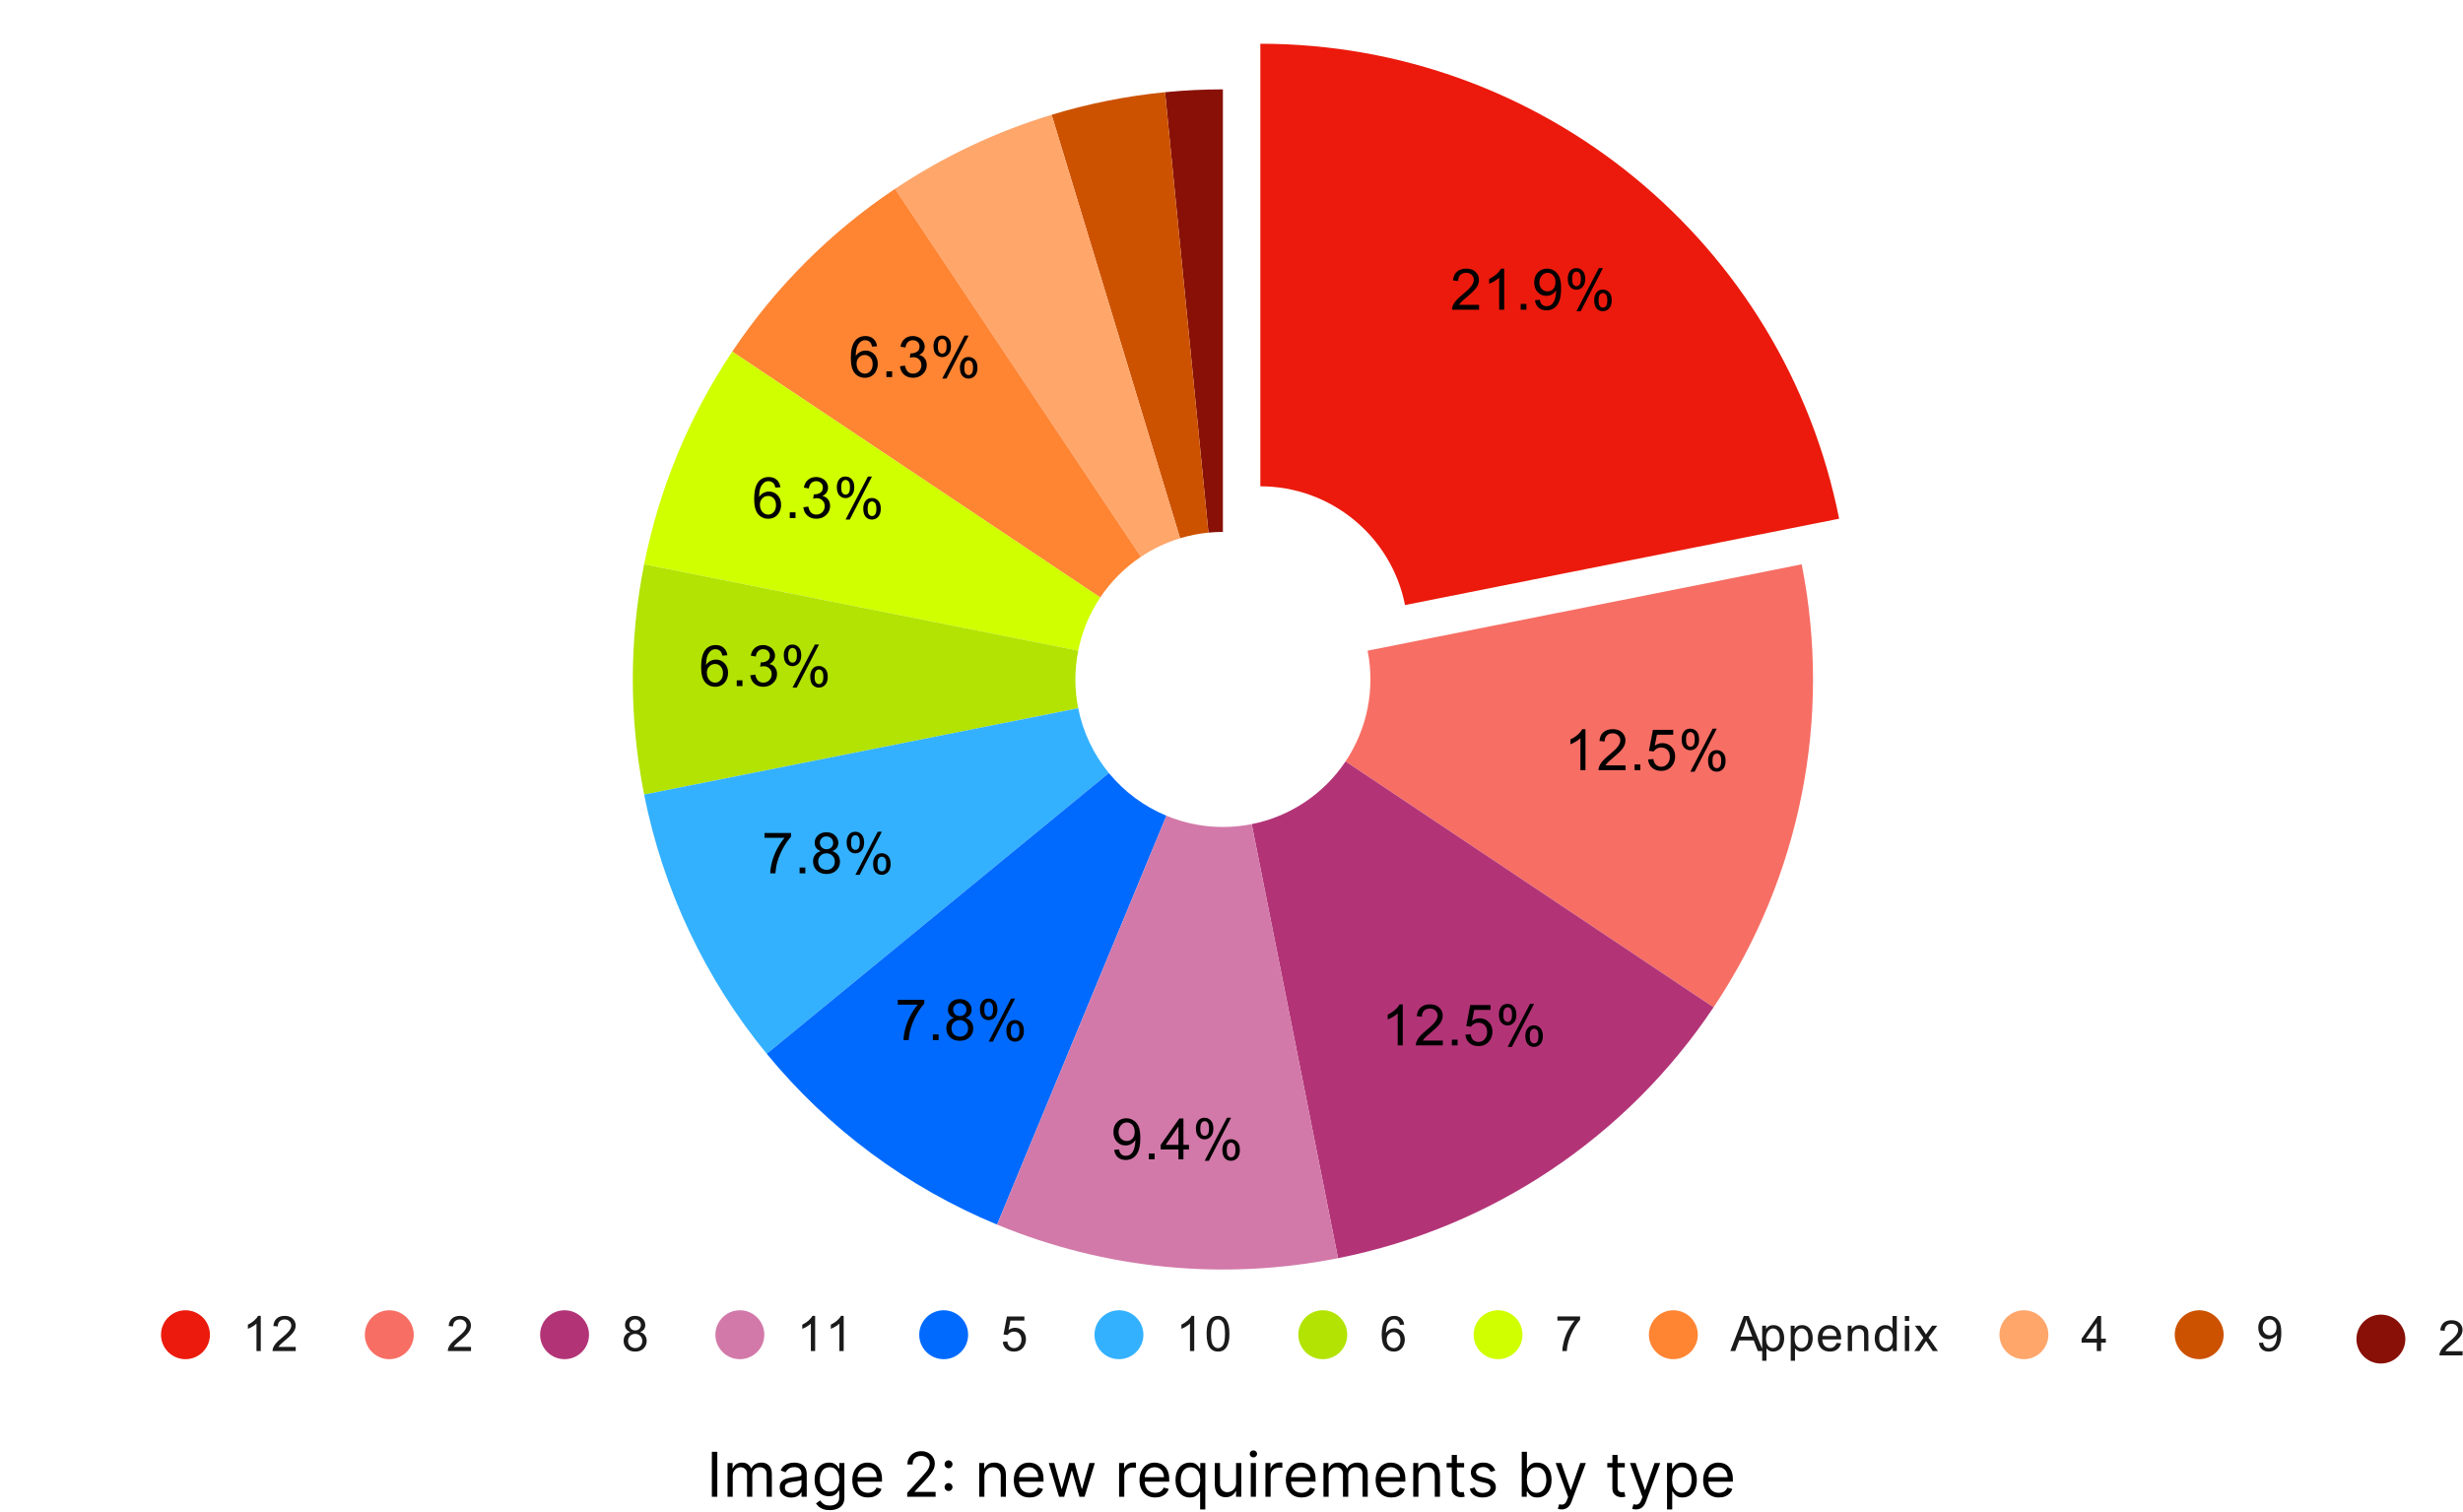 <svg width="1433" height="880" viewBox="0 0 1433 880" fill="none" xmlns="http://www.w3.org/2000/svg">
<g filter="url(#filter0_d_1011_3656)">
<path d="M733.281 17.456C897.079 17.456 1038.07 133.177 1070.02 293.848L817.467 344.09C809.478 303.923 774.231 274.993 733.281 274.993V17.456Z" fill="#EB1A0C"/>
</g>
<g filter="url(#filter1_d_1011_3656)">
<path d="M1048.24 320.391C1066.01 409.712 1047.57 502.432 996.976 578.155L782.869 435.075C795.517 416.144 800.127 392.964 795.686 370.634L1048.24 320.391Z" fill="#F76E64"/>
</g>
<g filter="url(#filter2_d_1011_3656)">
<path d="M996.975 578.155C946.386 653.877 867.791 706.399 778.482 724.166L728.246 471.578C750.573 467.136 770.221 454.006 782.869 435.075L996.975 578.155Z" fill="#B23477"/>
</g>
<g filter="url(#filter3_d_1011_3656)">
<path d="M677.847 45.654C689.031 44.552 700.262 44 711.5 44V301.536C708.69 301.536 705.882 301.674 703.086 301.95L677.847 45.654Z" fill="#881007"/>
</g>
<g filter="url(#filter4_d_1011_3656)">
<path d="M611.834 58.786C633.355 52.257 655.466 47.858 677.847 45.653L703.087 301.95C697.491 302.501 691.964 303.601 686.583 305.233L611.834 58.786Z" fill="#CC5200"/>
</g>
<g filter="url(#filter5_d_1011_3656)">
<path d="M520.751 101.87C548.829 83.107 579.52 68.59 611.834 58.786L686.584 305.233C678.505 307.684 670.832 311.313 663.813 316.004L520.751 101.87Z" fill="#FFA66B"/>
</g>
<g filter="url(#filter6_d_1011_3656)">
<path d="M426.024 196.609C451.074 159.115 483.262 126.923 520.751 101.87L663.813 316.004C654.44 322.267 646.393 330.315 640.131 339.689L426.024 196.609Z" fill="#FF8533"/>
</g>
<g filter="url(#filter7_d_1011_3656)">
<path d="M374.759 320.391C383.555 276.164 400.975 234.103 426.025 196.609L640.131 339.689C633.869 349.062 629.514 359.577 627.315 370.634L374.759 320.391Z" fill="#D0FF00"/>
</g>
<g filter="url(#filter8_d_1011_3656)">
<path d="M374.759 454.372C365.963 410.145 365.963 364.618 374.759 320.391L627.315 370.634C625.116 381.691 625.116 393.073 627.315 404.129L374.759 454.372Z" fill="#B2E303"/>
</g>
<g filter="url(#filter9_d_1011_3656)">
<path d="M446.096 605.221C410.277 561.569 385.774 509.757 374.759 454.372L627.315 404.129C630.068 417.976 636.194 430.929 645.149 441.842L446.096 605.221Z" fill="#33B1FF"/>
</g>
<g filter="url(#filter10_d_1011_3656)">
<path d="M580.11 704.625C527.946 683.015 481.915 648.872 446.096 605.221L645.149 441.842C654.104 452.754 665.611 461.29 678.652 466.693L580.11 704.625Z" fill="#006AFF"/>
</g>
<g filter="url(#filter11_d_1011_3656)">
<path d="M778.482 724.166C711.881 737.415 642.847 730.615 580.11 704.625L678.653 466.693C694.337 473.19 711.595 474.89 728.246 471.578L778.482 724.166Z" fill="#D279A9"/>
</g>
<path d="M860.524 177.378V180.195H844.811C844.787 179.503 844.898 178.824 845.145 178.157C845.565 177.094 846.207 176.044 847.072 175.006C847.961 173.969 849.234 172.77 850.889 171.411C853.483 169.286 855.225 167.606 856.114 166.371C857.028 165.135 857.485 163.962 857.485 162.85C857.485 161.689 857.065 160.713 856.225 159.922C855.41 159.131 854.348 158.736 853.038 158.736C851.63 158.736 850.494 159.156 849.629 159.996C848.789 160.836 848.369 162.01 848.369 163.517L845.367 163.183C845.565 160.96 846.331 159.267 847.665 158.106C849.024 156.92 850.827 156.327 853.075 156.327C855.373 156.327 857.176 156.957 858.486 158.217C859.82 159.477 860.487 161.046 860.487 162.924C860.487 163.888 860.289 164.827 859.894 165.741C859.523 166.655 858.881 167.619 857.967 168.632C857.077 169.645 855.583 171.041 853.483 172.82C851.729 174.277 850.605 175.278 850.111 175.822C849.617 176.34 849.209 176.859 848.888 177.378H860.524ZM875.161 180.195H872.234V161.59C871.542 162.257 870.616 162.936 869.455 163.628C868.318 164.295 867.305 164.79 866.416 165.111V162.294C868.046 161.528 869.467 160.601 870.677 159.514C871.913 158.427 872.777 157.365 873.271 156.327H875.161V180.195ZM884.759 180.195V176.859H888.094V180.195H884.759ZM893.06 174.71L895.876 174.45C896.099 175.76 896.543 176.711 897.21 177.304C897.902 177.897 898.767 178.194 899.804 178.194C900.694 178.194 901.472 177.996 902.139 177.601C902.831 177.181 903.387 176.625 903.807 175.933C904.251 175.241 904.622 174.314 904.918 173.153C905.215 171.992 905.363 170.806 905.363 169.595C905.363 169.472 905.351 169.274 905.326 169.002C904.758 169.941 903.967 170.707 902.954 171.3C901.941 171.868 900.842 172.152 899.656 172.152C897.68 172.152 896.012 171.436 894.654 170.003C893.295 168.57 892.615 166.692 892.615 164.369C892.615 161.948 893.319 160.009 894.728 158.551C896.161 157.068 897.952 156.327 900.101 156.327C901.633 156.327 903.041 156.747 904.325 157.587C905.61 158.402 906.586 159.588 907.253 161.145C907.92 162.677 908.254 164.901 908.254 167.816C908.254 170.855 907.92 173.277 907.253 175.08C906.611 176.884 905.635 178.255 904.325 179.194C903.016 180.133 901.484 180.603 899.73 180.603C897.878 180.603 896.358 180.084 895.172 179.046C894.011 178.008 893.307 176.563 893.06 174.71ZM904.993 164.221C904.993 162.541 904.548 161.207 903.658 160.219C902.769 159.23 901.707 158.736 900.472 158.736C899.162 158.736 898.026 159.267 897.062 160.33C896.099 161.392 895.617 162.763 895.617 164.444C895.617 165.951 896.074 167.186 896.988 168.15C897.902 169.089 899.026 169.558 900.36 169.558C901.719 169.558 902.831 169.089 903.696 168.15C904.56 167.186 904.993 165.877 904.993 164.221ZM912.145 162.146C912.145 160.441 912.565 158.995 913.405 157.809C914.269 156.624 915.517 156.031 917.147 156.031C918.63 156.031 919.852 156.562 920.816 157.624C921.804 158.687 922.298 160.243 922.298 162.294C922.298 164.32 921.804 165.877 920.816 166.964C919.828 168.051 918.617 168.595 917.184 168.595C915.751 168.595 914.553 168.063 913.59 167.001C912.626 165.914 912.145 164.295 912.145 162.146ZM917.221 158.032C916.505 158.032 915.9 158.353 915.406 158.995C914.936 159.613 914.702 160.75 914.702 162.405C914.702 163.937 914.936 165.012 915.406 165.63C915.9 166.247 916.505 166.556 917.221 166.556C917.963 166.556 918.568 166.247 919.037 165.63C919.531 165.012 919.778 163.863 919.778 162.183C919.778 160.651 919.531 159.576 919.037 158.958C918.543 158.341 917.938 158.032 917.221 158.032ZM917.221 181.084L930.229 156.031H932.6L919.667 181.084H917.221ZM927.523 174.599C927.523 172.894 927.943 171.461 928.783 170.299C929.648 169.113 930.896 168.52 932.526 168.52C934.008 168.52 935.244 169.052 936.232 170.114C937.22 171.177 937.714 172.733 937.714 174.784C937.714 176.81 937.22 178.367 936.232 179.454C935.244 180.541 934.008 181.084 932.526 181.084C931.093 181.084 929.895 180.553 928.932 179.491C927.993 178.404 927.523 176.773 927.523 174.599ZM932.6 170.522C931.859 170.522 931.254 170.843 930.784 171.485C930.315 172.103 930.08 173.24 930.08 174.895C930.08 176.427 930.315 177.502 930.784 178.119C931.278 178.737 931.884 179.046 932.6 179.046C933.341 179.046 933.947 178.737 934.416 178.119C934.91 177.502 935.157 176.353 935.157 174.673C935.157 173.141 934.91 172.066 934.416 171.448C933.947 170.831 933.341 170.522 932.6 170.522Z" fill="black"/>
<path d="M922.439 448.179H919.512V429.574C918.82 430.241 917.894 430.921 916.733 431.613C915.596 432.28 914.583 432.774 913.694 433.095V430.278C915.324 429.513 916.745 428.586 917.955 427.499C919.191 426.412 920.055 425.349 920.549 424.312H922.439V448.179ZM945.748 445.363V448.179H930.036C930.011 447.488 930.123 446.808 930.37 446.141C930.79 445.079 931.432 444.028 932.297 442.991C933.186 441.953 934.458 440.755 936.114 439.396C938.708 437.271 940.449 435.591 941.339 434.355C942.253 433.12 942.71 431.946 942.71 430.834C942.71 429.673 942.29 428.697 941.45 427.907C940.634 427.116 939.572 426.721 938.263 426.721C936.855 426.721 935.718 427.141 934.854 427.981C934.014 428.821 933.594 429.994 933.594 431.502L930.592 431.168C930.79 428.944 931.555 427.252 932.89 426.09C934.248 424.905 936.052 424.312 938.3 424.312C940.597 424.312 942.401 424.942 943.71 426.202C945.044 427.462 945.711 429.031 945.711 430.909C945.711 431.872 945.514 432.811 945.118 433.725C944.748 434.639 944.106 435.603 943.191 436.616C942.302 437.629 940.807 439.025 938.708 440.804C936.953 442.262 935.829 443.263 935.335 443.806C934.841 444.325 934.434 444.844 934.112 445.363H945.748ZM951.011 448.179V444.844H954.346V448.179H951.011ZM958.867 441.953L961.942 441.694C962.165 443.176 962.684 444.3 963.499 445.066C964.339 445.807 965.339 446.178 966.5 446.178C967.909 446.178 969.095 445.647 970.058 444.584C971.046 443.522 971.54 442.126 971.54 440.396C971.54 438.716 971.071 437.394 970.132 436.431C969.193 435.467 967.97 434.985 966.463 434.985C965.525 434.985 964.672 435.208 963.906 435.652C963.165 436.073 962.572 436.616 962.128 437.283L959.385 436.95L961.683 424.719H973.504V427.536H964.018L962.758 433.911C964.191 432.922 965.685 432.428 967.242 432.428C969.317 432.428 971.059 433.145 972.467 434.578C973.9 436.011 974.616 437.864 974.616 440.137C974.616 442.287 973.998 444.14 972.763 445.696C971.231 447.624 969.144 448.587 966.5 448.587C964.351 448.587 962.585 447.982 961.201 446.771C959.843 445.56 959.064 443.954 958.867 441.953ZM978.396 430.13C978.396 428.425 978.816 426.98 979.656 425.794C980.521 424.608 981.768 424.015 983.399 424.015C984.881 424.015 986.104 424.546 987.067 425.609C988.055 426.671 988.55 428.228 988.55 430.278C988.55 432.305 988.055 433.861 987.067 434.948C986.079 436.035 984.869 436.579 983.436 436.579C982.003 436.579 980.805 436.048 979.841 434.985C978.878 433.898 978.396 432.28 978.396 430.13ZM983.473 426.016C982.756 426.016 982.151 426.338 981.657 426.98C981.188 427.598 980.953 428.734 980.953 430.39C980.953 431.922 981.188 432.996 981.657 433.614C982.151 434.232 982.756 434.541 983.473 434.541C984.214 434.541 984.819 434.232 985.289 433.614C985.783 432.996 986.03 431.847 986.03 430.167C986.03 428.635 985.783 427.561 985.289 426.943C984.794 426.325 984.189 426.016 983.473 426.016ZM983.473 449.069L996.48 424.015H998.852L985.919 449.069H983.473ZM993.775 442.583C993.775 440.878 994.195 439.445 995.035 438.284C995.899 437.098 997.147 436.505 998.777 436.505C1000.26 436.505 1001.49 437.036 1002.48 438.099C1003.47 439.161 1003.97 440.718 1003.97 442.768C1003.97 444.794 1003.47 446.351 1002.48 447.438C1001.49 448.525 1000.26 449.069 998.777 449.069C997.345 449.069 996.146 448.538 995.183 447.475C994.244 446.388 993.775 444.757 993.775 442.583ZM998.852 438.506C998.11 438.506 997.505 438.827 997.036 439.47C996.566 440.088 996.332 441.224 996.332 442.88C996.332 444.411 996.566 445.486 997.036 446.104C997.53 446.722 998.135 447.031 998.852 447.031C999.593 447.031 1000.2 446.722 1000.67 446.104C1001.16 445.486 1001.41 444.337 1001.41 442.657C1001.41 441.125 1001.16 440.05 1000.67 439.433C1000.2 438.815 999.593 438.506 998.852 438.506Z" fill="black"/>
<path d="M816.134 608.33H813.207V589.725C812.515 590.392 811.589 591.072 810.427 591.763C809.291 592.431 808.278 592.925 807.389 593.246V590.429C809.019 589.663 810.44 588.737 811.65 587.65C812.886 586.562 813.75 585.5 814.244 584.462H816.134V608.33ZM839.443 605.513V608.33H823.731C823.706 607.638 823.817 606.959 824.064 606.292C824.484 605.229 825.127 604.179 825.991 603.142C826.881 602.104 828.153 600.905 829.808 599.547C832.402 597.422 834.144 595.741 835.033 594.506C835.948 593.271 836.405 592.097 836.405 590.985C836.405 589.824 835.985 588.848 835.145 588.057C834.329 587.267 833.267 586.871 831.958 586.871C830.549 586.871 829.413 587.291 828.548 588.131C827.708 588.971 827.288 590.145 827.288 591.652L824.287 591.319C824.484 589.095 825.25 587.403 826.584 586.241C827.943 585.055 829.747 584.462 831.995 584.462C834.292 584.462 836.096 585.092 837.405 586.352C838.739 587.613 839.406 589.181 839.406 591.059C839.406 592.023 839.209 592.962 838.813 593.876C838.443 594.79 837.8 595.754 836.886 596.767C835.997 597.78 834.502 599.176 832.402 600.955C830.648 602.413 829.524 603.413 829.03 603.957C828.536 604.476 828.128 604.995 827.807 605.513H839.443ZM844.705 608.33V604.995H848.041V608.33H844.705ZM852.562 602.104L855.637 601.844C855.86 603.327 856.378 604.451 857.194 605.217C858.034 605.958 859.034 606.329 860.195 606.329C861.603 606.329 862.789 605.798 863.753 604.735C864.741 603.673 865.235 602.277 865.235 600.547C865.235 598.867 864.766 597.545 863.827 596.582C862.888 595.618 861.665 595.136 860.158 595.136C859.219 595.136 858.367 595.358 857.601 595.803C856.86 596.223 856.267 596.767 855.823 597.434L853.08 597.1L855.378 584.87H867.199V587.687H857.712L856.453 594.061C857.885 593.073 859.38 592.579 860.936 592.579C863.012 592.579 864.753 593.295 866.162 594.728C867.594 596.162 868.311 598.015 868.311 600.288C868.311 602.437 867.693 604.29 866.458 605.847C864.926 607.774 862.839 608.738 860.195 608.738C858.046 608.738 856.28 608.133 854.896 606.922C853.537 605.711 852.759 604.105 852.562 602.104ZM872.091 590.281C872.091 588.576 872.511 587.131 873.351 585.945C874.215 584.759 875.463 584.166 877.093 584.166C878.576 584.166 879.799 584.697 880.762 585.759C881.75 586.822 882.244 588.378 882.244 590.429C882.244 592.455 881.75 594.012 880.762 595.099C879.774 596.186 878.563 596.73 877.13 596.73C875.698 596.73 874.499 596.199 873.536 595.136C872.572 594.049 872.091 592.431 872.091 590.281ZM877.168 586.167C876.451 586.167 875.846 586.488 875.352 587.131C874.882 587.748 874.648 588.885 874.648 590.54C874.648 592.072 874.882 593.147 875.352 593.765C875.846 594.383 876.451 594.691 877.168 594.691C877.909 594.691 878.514 594.383 878.983 593.765C879.477 593.147 879.725 591.998 879.725 590.318C879.725 588.786 879.477 587.711 878.983 587.094C878.489 586.476 877.884 586.167 877.168 586.167ZM877.168 609.22L890.175 584.166H892.546L879.613 609.22H877.168ZM887.469 602.734C887.469 601.029 887.889 599.596 888.729 598.435C889.594 597.249 890.842 596.656 892.472 596.656C893.955 596.656 895.19 597.187 896.178 598.249C897.166 599.312 897.66 600.868 897.66 602.919C897.66 604.945 897.166 606.502 896.178 607.589C895.19 608.676 893.955 609.22 892.472 609.22C891.039 609.22 889.841 608.688 888.878 607.626C887.939 606.539 887.469 604.908 887.469 602.734ZM892.546 598.657C891.805 598.657 891.2 598.978 890.731 599.621C890.261 600.238 890.026 601.375 890.026 603.03C890.026 604.562 890.261 605.637 890.731 606.255C891.225 606.872 891.83 607.181 892.546 607.181C893.287 607.181 893.893 606.872 894.362 606.255C894.856 605.637 895.103 604.488 895.103 602.808C895.103 601.276 894.856 600.201 894.362 599.584C893.893 598.966 893.287 598.657 892.546 598.657Z" fill="black"/>
<path d="M648.252 669.12L651.068 668.86C651.291 670.17 651.735 671.121 652.402 671.714C653.094 672.307 653.959 672.604 654.996 672.604C655.886 672.604 656.664 672.406 657.331 672.011C658.023 671.59 658.578 671.035 658.998 670.343C659.443 669.651 659.814 668.724 660.11 667.563C660.407 666.402 660.555 665.216 660.555 664.005C660.555 663.882 660.542 663.684 660.518 663.412C659.95 664.351 659.159 665.117 658.146 665.71C657.133 666.278 656.034 666.562 654.848 666.562C652.872 666.562 651.204 665.846 649.845 664.413C648.487 662.98 647.807 661.102 647.807 658.779C647.807 656.358 648.511 654.418 649.919 652.961C651.352 651.478 653.143 650.737 655.293 650.737C656.824 650.737 658.233 651.157 659.517 651.997C660.802 652.812 661.778 653.998 662.445 655.555C663.112 657.087 663.445 659.311 663.445 662.226C663.445 665.265 663.112 667.687 662.445 669.49C661.802 671.294 660.827 672.665 659.517 673.604C658.208 674.543 656.676 675.013 654.922 675.013C653.069 675.013 651.55 674.494 650.364 673.456C649.203 672.418 648.499 670.973 648.252 669.12ZM660.184 658.631C660.184 656.951 659.74 655.617 658.85 654.628C657.961 653.64 656.899 653.146 655.663 653.146C654.354 653.146 653.217 653.677 652.254 654.74C651.291 655.802 650.809 657.173 650.809 658.854C650.809 660.361 651.266 661.596 652.18 662.56C653.094 663.499 654.218 663.968 655.552 663.968C656.911 663.968 658.023 663.499 658.887 662.56C659.752 661.596 660.184 660.287 660.184 658.631ZM668.411 674.605V671.269H671.746V674.605H668.411ZM685.643 674.605V668.897H675.304V666.229L686.161 650.848H688.533V666.229H691.757V668.897H688.533V674.605H685.643ZM685.643 666.229V655.518L678.194 666.229H685.643ZM695.796 656.556C695.796 654.851 696.216 653.405 697.056 652.219C697.921 651.033 699.169 650.44 700.799 650.44C702.281 650.44 703.504 650.972 704.468 652.034C705.456 653.097 705.95 654.653 705.95 656.704C705.95 658.73 705.456 660.287 704.468 661.374C703.48 662.461 702.269 663.004 700.836 663.004C699.403 663.004 698.205 662.473 697.242 661.411C696.278 660.324 695.796 658.705 695.796 656.556ZM700.873 652.442C700.157 652.442 699.551 652.763 699.057 653.405C698.588 654.023 698.353 655.16 698.353 656.815C698.353 658.347 698.588 659.422 699.057 660.039C699.551 660.657 700.157 660.966 700.873 660.966C701.614 660.966 702.22 660.657 702.689 660.039C703.183 659.422 703.43 658.273 703.43 656.593C703.43 655.061 703.183 653.986 702.689 653.368C702.195 652.751 701.59 652.442 700.873 652.442ZM700.873 675.494L713.88 650.44H716.252L703.319 675.494H700.873ZM711.175 669.008C711.175 667.304 711.595 665.871 712.435 664.709C713.3 663.523 714.547 662.93 716.178 662.93C717.66 662.93 718.895 663.462 719.884 664.524C720.872 665.586 721.366 667.143 721.366 669.194C721.366 671.22 720.872 672.776 719.884 673.864C718.895 674.951 717.66 675.494 716.178 675.494C714.745 675.494 713.547 674.963 712.583 673.901C711.644 672.814 711.175 671.183 711.175 669.008ZM716.252 664.932C715.511 664.932 714.906 665.253 714.436 665.895C713.967 666.513 713.732 667.65 713.732 669.305C713.732 670.837 713.967 671.912 714.436 672.529C714.93 673.147 715.536 673.456 716.252 673.456C716.993 673.456 717.598 673.147 718.068 672.529C718.562 671.912 718.809 670.763 718.809 669.083C718.809 667.551 718.562 666.476 718.068 665.858C717.598 665.24 716.993 664.932 716.252 664.932Z" fill="black"/>
<path d="M522.339 584.611V581.794H537.755V584.055C536.223 585.661 534.716 587.798 533.234 590.467C531.752 593.135 530.603 595.89 529.788 598.732C529.22 600.708 528.849 602.883 528.676 605.255H525.675C525.699 603.377 526.057 601.116 526.749 598.472C527.466 595.829 528.479 593.284 529.788 590.838C531.122 588.367 532.53 586.291 534.012 584.611H522.339ZM542.758 605.255V601.919H546.093V605.255H542.758ZM555.098 592.357C553.887 591.912 552.986 591.282 552.393 590.467C551.825 589.652 551.541 588.663 551.541 587.502C551.541 585.772 552.158 584.327 553.393 583.166C554.653 581.98 556.309 581.387 558.359 581.387C560.434 581.387 562.102 581.992 563.362 583.203C564.646 584.413 565.289 585.884 565.289 587.613C565.289 588.7 564.992 589.652 564.399 590.467C563.831 591.282 562.954 591.912 561.768 592.357C563.226 592.827 564.338 593.592 565.103 594.655C565.869 595.717 566.252 596.99 566.252 598.472C566.252 600.498 565.536 602.203 564.103 603.587C562.67 604.97 560.78 605.662 558.433 605.662C556.086 605.662 554.184 604.97 552.726 603.587C551.293 602.178 550.577 600.437 550.577 598.361C550.577 596.829 550.972 595.544 551.763 594.507C552.553 593.444 553.665 592.728 555.098 592.357ZM554.542 587.428C554.542 588.54 554.9 589.454 555.617 590.17C556.333 590.887 557.272 591.245 558.433 591.245C559.57 591.245 560.496 590.899 561.212 590.207C561.929 589.491 562.287 588.614 562.287 587.576C562.287 586.514 561.917 585.624 561.175 584.908C560.434 584.166 559.508 583.796 558.396 583.796C557.284 583.796 556.358 584.154 555.617 584.871C554.9 585.562 554.542 586.415 554.542 587.428ZM553.579 598.398C553.579 599.238 553.776 600.054 554.172 600.844C554.567 601.61 555.147 602.203 555.913 602.623C556.704 603.043 557.556 603.253 558.47 603.253C559.854 603.253 560.99 602.809 561.879 601.919C562.794 601.03 563.251 599.893 563.251 598.509C563.251 597.101 562.781 595.94 561.842 595.026C560.928 594.087 559.767 593.617 558.359 593.617C556.976 593.617 555.827 594.074 554.913 594.988C554.023 595.903 553.579 597.039 553.579 598.398ZM570.143 587.205C570.143 585.501 570.563 584.055 571.403 582.869C572.268 581.683 573.515 581.09 575.146 581.09C576.628 581.09 577.851 581.621 578.815 582.684C579.803 583.746 580.297 585.303 580.297 587.354C580.297 589.38 579.803 590.936 578.815 592.023C577.826 593.111 576.616 593.654 575.183 593.654C573.75 593.654 572.552 593.123 571.588 592.061C570.625 590.973 570.143 589.355 570.143 587.205ZM575.22 583.092C574.504 583.092 573.898 583.413 573.404 584.055C572.935 584.673 572.7 585.809 572.7 587.465C572.7 588.997 572.935 590.072 573.404 590.689C573.898 591.307 574.504 591.616 575.22 591.616C575.961 591.616 576.567 591.307 577.036 590.689C577.53 590.072 577.777 588.923 577.777 587.243C577.777 585.711 577.53 584.636 577.036 584.018C576.542 583.4 575.937 583.092 575.22 583.092ZM575.22 606.144L588.227 581.09H590.599L577.666 606.144H575.22ZM585.522 599.658C585.522 597.953 585.942 596.52 586.782 595.359C587.647 594.173 588.894 593.58 590.525 593.58C592.007 593.58 593.242 594.111 594.23 595.174C595.219 596.236 595.713 597.793 595.713 599.844C595.713 601.87 595.219 603.426 594.23 604.513C593.242 605.601 592.007 606.144 590.525 606.144C589.092 606.144 587.894 605.613 586.93 604.55C585.991 603.463 585.522 601.833 585.522 599.658ZM590.599 595.581C589.858 595.581 589.252 595.903 588.783 596.545C588.314 597.163 588.079 598.299 588.079 599.955C588.079 601.487 588.314 602.561 588.783 603.179C589.277 603.797 589.882 604.106 590.599 604.106C591.34 604.106 591.945 603.797 592.415 603.179C592.909 602.561 593.156 601.413 593.156 599.732C593.156 598.2 592.909 597.126 592.415 596.508C591.945 595.89 591.34 595.581 590.599 595.581Z" fill="black"/>
<path d="M444.8 487.54V484.724H460.216V486.984C458.684 488.59 457.177 490.728 455.695 493.396C454.212 496.065 453.064 498.819 452.248 501.661C451.68 503.638 451.31 505.812 451.137 508.184H448.135C448.16 506.306 448.518 504.045 449.21 501.401C449.926 498.758 450.939 496.213 452.248 493.767C453.582 491.296 454.991 489.22 456.473 487.54H444.8ZM465.218 508.184V504.848H468.554V508.184H465.218ZM477.558 495.286C476.348 494.842 475.446 494.211 474.853 493.396C474.285 492.581 474.001 491.592 474.001 490.431C474.001 488.702 474.619 487.256 475.854 486.095C477.114 484.909 478.769 484.316 480.819 484.316C482.895 484.316 484.562 484.921 485.822 486.132C487.107 487.343 487.749 488.813 487.749 490.542C487.749 491.629 487.453 492.581 486.86 493.396C486.292 494.211 485.415 494.842 484.229 495.286C485.686 495.756 486.798 496.522 487.564 497.584C488.33 498.647 488.713 499.919 488.713 501.401C488.713 503.428 487.996 505.132 486.563 506.516C485.13 507.9 483.241 508.592 480.894 508.592C478.547 508.592 476.644 507.9 475.187 506.516C473.754 505.108 473.037 503.366 473.037 501.29C473.037 499.758 473.433 498.474 474.223 497.436C475.014 496.373 476.126 495.657 477.558 495.286ZM477.003 490.357C477.003 491.469 477.361 492.383 478.077 493.1C478.794 493.816 479.732 494.174 480.894 494.174C482.03 494.174 482.956 493.828 483.673 493.137C484.389 492.42 484.748 491.543 484.748 490.505C484.748 489.443 484.377 488.553 483.636 487.837C482.895 487.096 481.968 486.725 480.857 486.725C479.745 486.725 478.818 487.083 478.077 487.8C477.361 488.492 477.003 489.344 477.003 490.357ZM476.039 501.327C476.039 502.167 476.237 502.983 476.632 503.773C477.027 504.539 477.608 505.132 478.374 505.552C479.164 505.972 480.017 506.182 480.931 506.182C482.314 506.182 483.451 505.738 484.34 504.848C485.254 503.959 485.711 502.822 485.711 501.439C485.711 500.03 485.242 498.869 484.303 497.955C483.389 497.016 482.228 496.546 480.819 496.546C479.436 496.546 478.287 497.003 477.373 497.918C476.484 498.832 476.039 499.968 476.039 501.327ZM492.604 490.135C492.604 488.43 493.024 486.984 493.864 485.798C494.728 484.612 495.976 484.019 497.606 484.019C499.089 484.019 500.312 484.551 501.275 485.613C502.263 486.676 502.757 488.232 502.757 490.283C502.757 492.309 502.263 493.866 501.275 494.953C500.287 496.04 499.076 496.583 497.644 496.583C496.211 496.583 495.012 496.052 494.049 494.99C493.085 493.903 492.604 492.284 492.604 490.135ZM497.681 486.021C496.964 486.021 496.359 486.342 495.865 486.984C495.395 487.602 495.161 488.739 495.161 490.394C495.161 491.926 495.395 493.001 495.865 493.618C496.359 494.236 496.964 494.545 497.681 494.545C498.422 494.545 499.027 494.236 499.496 493.618C499.99 493.001 500.238 491.852 500.238 490.172C500.238 488.64 499.99 487.565 499.496 486.947C499.002 486.33 498.397 486.021 497.681 486.021ZM497.681 509.073L510.688 484.019H513.059L500.126 509.073H497.681ZM507.982 502.587C507.982 500.883 508.402 499.45 509.242 498.288C510.107 497.102 511.355 496.509 512.985 496.509C514.468 496.509 515.703 497.041 516.691 498.103C517.679 499.165 518.173 500.722 518.173 502.773C518.173 504.799 517.679 506.355 516.691 507.443C515.703 508.53 514.468 509.073 512.985 509.073C511.552 509.073 510.354 508.542 509.391 507.48C508.452 506.393 507.982 504.762 507.982 502.587ZM513.059 498.511C512.318 498.511 511.713 498.832 511.244 499.474C510.774 500.092 510.539 501.229 510.539 502.884C510.539 504.416 510.774 505.491 511.244 506.108C511.738 506.726 512.343 507.035 513.059 507.035C513.8 507.035 514.406 506.726 514.875 506.108C515.369 505.491 515.616 504.342 515.616 502.662C515.616 501.13 515.369 500.055 514.875 499.437C514.406 498.819 513.8 498.511 513.059 498.511Z" fill="black"/>
<path d="M423.187 381.304L420.296 381.526C420.024 380.365 419.654 379.525 419.184 379.006C418.394 378.19 417.418 377.783 416.257 377.783C415.318 377.783 414.503 378.042 413.811 378.561C412.897 379.228 412.168 380.204 411.625 381.489C411.106 382.774 410.834 384.602 410.809 386.974C411.501 385.912 412.353 385.121 413.366 384.602C414.404 384.083 415.479 383.824 416.59 383.824C418.542 383.824 420.197 384.54 421.556 385.973C422.915 387.407 423.594 389.26 423.594 391.533C423.594 393.015 423.273 394.399 422.631 395.684C421.988 396.969 421.099 397.957 419.963 398.649C418.851 399.316 417.579 399.649 416.146 399.649C413.725 399.649 411.748 398.76 410.216 396.981C408.685 395.177 407.919 392.225 407.919 388.123C407.919 383.527 408.759 380.179 410.439 378.079C411.921 376.276 413.922 375.374 416.442 375.374C418.32 375.374 419.851 375.905 421.037 376.967C422.223 378.005 422.94 379.451 423.187 381.304ZM411.254 391.533C411.254 392.546 411.464 393.509 411.884 394.424C412.329 395.338 412.934 396.042 413.7 396.536C414.466 397.006 415.269 397.24 416.109 397.24C417.344 397.24 418.406 396.746 419.296 395.758C420.185 394.77 420.63 393.423 420.63 391.718C420.63 390.063 420.185 388.766 419.296 387.827C418.431 386.863 417.331 386.381 415.997 386.381C414.688 386.381 413.564 386.863 412.625 387.827C411.711 388.766 411.254 390.001 411.254 391.533ZM428.634 399.242V395.906H431.969V399.242H428.634ZM436.527 392.978L439.418 392.571C439.764 394.226 440.332 395.424 441.122 396.166C441.938 396.882 442.926 397.24 444.087 397.24C445.47 397.24 446.631 396.771 447.57 395.832C448.509 394.868 448.978 393.682 448.978 392.274C448.978 390.94 448.534 389.84 447.644 388.976C446.78 388.111 445.68 387.678 444.346 387.678C443.778 387.678 443.086 387.777 442.271 387.975L442.605 385.418C442.802 385.442 442.95 385.455 443.049 385.455C444.309 385.455 445.433 385.133 446.421 384.491C447.41 383.849 447.904 382.848 447.904 381.489C447.904 380.427 447.546 379.549 446.829 378.858C446.113 378.141 445.174 377.783 444.013 377.783C442.876 377.783 441.925 378.141 441.159 378.858C440.418 379.549 439.936 380.612 439.714 382.045L436.824 381.526C437.17 379.574 437.972 378.067 439.232 377.004C440.492 375.917 442.061 375.374 443.939 375.374C445.248 375.374 446.446 375.658 447.533 376.226C448.62 376.77 449.448 377.523 450.016 378.487C450.609 379.451 450.905 380.476 450.905 381.563C450.905 382.576 450.634 383.503 450.09 384.343C449.547 385.183 448.731 385.862 447.644 386.381C449.053 386.702 450.14 387.37 450.905 388.383C451.696 389.396 452.091 390.68 452.091 392.237C452.091 394.312 451.325 396.067 449.794 397.5C448.287 398.933 446.384 399.649 444.087 399.649C441.987 399.649 440.245 399.032 438.862 397.796C437.503 396.561 436.725 394.955 436.527 392.978ZM456.019 381.193C456.019 379.488 456.439 378.042 457.279 376.856C458.144 375.67 459.392 375.077 461.022 375.077C462.504 375.077 463.727 375.609 464.691 376.671C465.679 377.733 466.173 379.29 466.173 381.341C466.173 383.367 465.679 384.923 464.691 386.011C463.703 387.098 462.492 387.641 461.059 387.641C459.626 387.641 458.428 387.11 457.465 386.048C456.501 384.96 456.019 383.342 456.019 381.193ZM461.096 377.079C460.38 377.079 459.774 377.4 459.28 378.042C458.811 378.66 458.576 379.796 458.576 381.452C458.576 382.984 458.811 384.059 459.28 384.676C459.774 385.294 460.38 385.603 461.096 385.603C461.837 385.603 462.443 385.294 462.912 384.676C463.406 384.059 463.653 382.91 463.653 381.23C463.653 379.698 463.406 378.623 462.912 378.005C462.418 377.387 461.813 377.079 461.096 377.079ZM461.096 400.131L474.103 375.077H476.475L463.542 400.131H461.096ZM471.398 393.645C471.398 391.94 471.818 390.507 472.658 389.346C473.523 388.16 474.77 387.567 476.401 387.567C477.883 387.567 479.118 388.098 480.107 389.161C481.095 390.223 481.589 391.78 481.589 393.831C481.589 395.857 481.095 397.413 480.107 398.5C479.118 399.588 477.883 400.131 476.401 400.131C474.968 400.131 473.77 399.6 472.806 398.538C471.867 397.45 471.398 395.82 471.398 393.645ZM476.475 389.569C475.734 389.569 475.129 389.89 474.659 390.532C474.19 391.15 473.955 392.286 473.955 393.942C473.955 395.474 474.19 396.549 474.659 397.166C475.153 397.784 475.758 398.093 476.475 398.093C477.216 398.093 477.821 397.784 478.291 397.166C478.785 396.549 479.032 395.4 479.032 393.719C479.032 392.188 478.785 391.113 478.291 390.495C477.821 389.877 477.216 389.569 476.475 389.569Z" fill="black"/>
<path d="M454.047 283.523L451.157 283.745C450.885 282.584 450.515 281.744 450.045 281.225C449.255 280.41 448.279 280.002 447.118 280.002C446.179 280.002 445.364 280.262 444.672 280.78C443.758 281.448 443.029 282.424 442.486 283.708C441.967 284.993 441.695 286.822 441.67 289.194C442.362 288.131 443.214 287.34 444.227 286.822C445.265 286.303 446.339 286.043 447.451 286.043C449.403 286.043 451.058 286.76 452.417 288.193C453.776 289.626 454.455 291.479 454.455 293.752C454.455 295.235 454.134 296.618 453.492 297.903C452.849 299.188 451.96 300.176 450.823 300.868C449.712 301.535 448.439 301.869 447.007 301.869C444.585 301.869 442.609 300.979 441.077 299.2C439.546 297.397 438.78 294.444 438.78 290.342C438.78 285.747 439.62 282.399 441.3 280.299C442.782 278.495 444.783 277.593 447.303 277.593C449.181 277.593 450.712 278.124 451.898 279.187C453.084 280.225 453.8 281.67 454.047 283.523ZM442.115 293.752C442.115 294.765 442.325 295.729 442.745 296.643C443.19 297.557 443.795 298.261 444.561 298.756C445.327 299.225 446.129 299.46 446.969 299.46C448.205 299.46 449.267 298.966 450.156 297.977C451.046 296.989 451.49 295.642 451.49 293.937C451.49 292.282 451.046 290.985 450.156 290.046C449.292 289.082 448.192 288.601 446.858 288.601C445.549 288.601 444.425 289.082 443.486 290.046C442.572 290.985 442.115 292.22 442.115 293.752ZM459.495 301.461V298.125H462.83V301.461H459.495ZM467.388 295.198L470.278 294.79C470.624 296.445 471.193 297.644 471.983 298.385C472.798 299.101 473.787 299.46 474.948 299.46C476.331 299.46 477.492 298.99 478.431 298.051C479.37 297.088 479.839 295.902 479.839 294.493C479.839 293.159 479.395 292.06 478.505 291.195C477.641 290.33 476.541 289.898 475.207 289.898C474.639 289.898 473.947 289.997 473.132 290.194L473.465 287.637C473.663 287.662 473.811 287.674 473.91 287.674C475.17 287.674 476.294 287.353 477.282 286.71C478.271 286.068 478.765 285.067 478.765 283.708C478.765 282.646 478.406 281.769 477.69 281.077C476.974 280.36 476.035 280.002 474.874 280.002C473.737 280.002 472.786 280.36 472.02 281.077C471.279 281.769 470.797 282.831 470.575 284.264L467.684 283.745C468.03 281.793 468.833 280.286 470.093 279.224C471.353 278.137 472.922 277.593 474.799 277.593C476.109 277.593 477.307 277.877 478.394 278.446C479.481 278.989 480.309 279.743 480.877 280.706C481.47 281.67 481.766 282.695 481.766 283.782C481.766 284.796 481.494 285.722 480.951 286.562C480.407 287.402 479.592 288.082 478.505 288.601C479.913 288.922 481 289.589 481.766 290.602C482.557 291.615 482.952 292.9 482.952 294.456C482.952 296.532 482.186 298.286 480.655 299.719C479.148 301.152 477.245 301.869 474.948 301.869C472.848 301.869 471.106 301.251 469.723 300.016C468.364 298.78 467.586 297.174 467.388 295.198ZM486.88 283.412C486.88 281.707 487.3 280.262 488.14 279.076C489.005 277.89 490.252 277.297 491.883 277.297C493.365 277.297 494.588 277.828 495.552 278.89C496.54 279.953 497.034 281.509 497.034 283.56C497.034 285.586 496.54 287.143 495.552 288.23C494.563 289.317 493.353 289.861 491.92 289.861C490.487 289.861 489.289 289.329 488.325 288.267C487.362 287.18 486.88 285.561 486.88 283.412ZM491.957 279.298C491.241 279.298 490.635 279.619 490.141 280.262C489.672 280.879 489.437 282.016 489.437 283.671C489.437 285.203 489.672 286.278 490.141 286.896C490.635 287.513 491.241 287.822 491.957 287.822C492.698 287.822 493.303 287.513 493.773 286.896C494.267 286.278 494.514 285.129 494.514 283.449C494.514 281.917 494.267 280.842 493.773 280.225C493.279 279.607 492.673 279.298 491.957 279.298ZM491.957 302.351L504.964 277.297H507.336L494.403 302.351H491.957ZM502.259 295.865C502.259 294.16 502.679 292.727 503.519 291.565C504.384 290.38 505.631 289.787 507.262 289.787C508.744 289.787 509.979 290.318 510.967 291.38C511.956 292.443 512.45 293.999 512.45 296.05C512.45 298.076 511.956 299.633 510.967 300.72C509.979 301.807 508.744 302.351 507.262 302.351C505.829 302.351 504.631 301.819 503.667 300.757C502.728 299.67 502.259 298.039 502.259 295.865ZM507.336 291.788C506.595 291.788 505.989 292.109 505.52 292.751C505.051 293.369 504.816 294.506 504.816 296.161C504.816 297.693 505.051 298.768 505.52 299.386C506.014 300.003 506.619 300.312 507.336 300.312C508.077 300.312 508.682 300.003 509.152 299.386C509.646 298.768 509.893 297.619 509.893 295.939C509.893 294.407 509.646 293.332 509.152 292.714C508.682 292.097 508.077 291.788 507.336 291.788Z" fill="black"/>
<path d="M510.283 201.483L507.393 201.706C507.121 200.544 506.75 199.704 506.281 199.185C505.49 198.37 504.515 197.962 503.354 197.962C502.415 197.962 501.599 198.222 500.908 198.741C499.994 199.408 499.265 200.384 498.721 201.669C498.203 202.953 497.931 204.782 497.906 207.154C498.598 206.091 499.45 205.301 500.463 204.782C501.501 204.263 502.575 204.003 503.687 204.003C505.639 204.003 507.294 204.72 508.653 206.153C510.011 207.586 510.691 209.439 510.691 211.712C510.691 213.195 510.37 214.578 509.727 215.863C509.085 217.148 508.196 218.136 507.059 218.828C505.948 219.495 504.675 219.829 503.242 219.829C500.821 219.829 498.845 218.939 497.313 217.16C495.781 215.357 495.016 212.404 495.016 208.303C495.016 203.707 495.856 200.359 497.536 198.259C499.018 196.455 501.019 195.553 503.539 195.553C505.416 195.553 506.948 196.085 508.134 197.147C509.32 198.185 510.036 199.63 510.283 201.483ZM498.351 211.712C498.351 212.725 498.561 213.689 498.981 214.603C499.425 215.517 500.031 216.222 500.797 216.716C501.562 217.185 502.365 217.42 503.205 217.42C504.441 217.42 505.503 216.926 506.392 215.937C507.282 214.949 507.726 213.603 507.726 211.898C507.726 210.242 507.282 208.945 506.392 208.006C505.528 207.043 504.428 206.561 503.094 206.561C501.785 206.561 500.661 207.043 499.722 208.006C498.808 208.945 498.351 210.18 498.351 211.712ZM515.731 219.421V216.086H519.066V219.421H515.731ZM523.624 213.158L526.514 212.75C526.86 214.406 527.428 215.604 528.219 216.345C529.034 217.062 530.022 217.42 531.184 217.42C532.567 217.42 533.728 216.95 534.667 216.012C535.606 215.048 536.075 213.862 536.075 212.454C536.075 211.119 535.63 210.02 534.741 209.155C533.876 208.29 532.777 207.858 531.443 207.858C530.875 207.858 530.183 207.957 529.368 208.154L529.701 205.597C529.899 205.622 530.047 205.634 530.146 205.634C531.406 205.634 532.53 205.313 533.518 204.671C534.506 204.028 535 203.028 535 201.669C535 200.606 534.642 199.729 533.926 199.037C533.209 198.321 532.271 197.962 531.109 197.962C529.973 197.962 529.022 198.321 528.256 199.037C527.515 199.729 527.033 200.791 526.811 202.224L523.92 201.706C524.266 199.754 525.069 198.247 526.329 197.184C527.589 196.097 529.158 195.553 531.035 195.553C532.345 195.553 533.543 195.837 534.63 196.406C535.717 196.949 536.545 197.703 537.113 198.667C537.706 199.63 538.002 200.656 538.002 201.743C538.002 202.756 537.73 203.682 537.187 204.522C536.643 205.362 535.828 206.042 534.741 206.561C536.149 206.882 537.236 207.549 538.002 208.562C538.793 209.575 539.188 210.86 539.188 212.417C539.188 214.492 538.422 216.246 536.89 217.679C535.383 219.112 533.481 219.829 531.184 219.829C529.084 219.829 527.342 219.211 525.958 217.976C524.6 216.74 523.821 215.134 523.624 213.158ZM543.116 201.372C543.116 199.667 543.536 198.222 544.376 197.036C545.241 195.85 546.488 195.257 548.119 195.257C549.601 195.257 550.824 195.788 551.787 196.851C552.776 197.913 553.27 199.47 553.27 201.52C553.27 203.546 552.776 205.103 551.787 206.19C550.799 207.277 549.589 207.821 548.156 207.821C546.723 207.821 545.525 207.29 544.561 206.227C543.598 205.14 543.116 203.522 543.116 201.372ZM548.193 197.258C547.476 197.258 546.871 197.579 546.377 198.222C545.908 198.839 545.673 199.976 545.673 201.631C545.673 203.163 545.908 204.238 546.377 204.856C546.871 205.474 547.476 205.782 548.193 205.782C548.934 205.782 549.539 205.474 550.009 204.856C550.503 204.238 550.75 203.089 550.75 201.409C550.75 199.877 550.503 198.802 550.009 198.185C549.515 197.567 548.909 197.258 548.193 197.258ZM548.193 220.311L561.2 195.257H563.572L550.639 220.311H548.193ZM558.495 213.825C558.495 212.12 558.915 210.687 559.755 209.526C560.619 208.34 561.867 207.747 563.497 207.747C564.98 207.747 566.215 208.278 567.203 209.34C568.191 210.403 568.686 211.959 568.686 214.01C568.686 216.036 568.191 217.593 567.203 218.68C566.215 219.767 564.98 220.311 563.497 220.311C562.065 220.311 560.866 219.78 559.903 218.717C558.964 217.63 558.495 215.999 558.495 213.825ZM563.572 209.748C562.83 209.748 562.225 210.069 561.756 210.712C561.286 211.329 561.052 212.466 561.052 214.121C561.052 215.653 561.286 216.728 561.756 217.346C562.25 217.963 562.855 218.272 563.572 218.272C564.313 218.272 564.918 217.963 565.387 217.346C565.882 216.728 566.129 215.579 566.129 213.899C566.129 212.367 565.882 211.292 565.387 210.675C564.918 210.057 564.313 209.748 563.572 209.748Z" fill="black"/>
<path d="M122.141 776.701C122.141 784.561 115.77 790.933 107.911 790.933C100.052 790.933 93.681 784.561 93.681 776.701C93.681 768.841 100.052 762.469 107.911 762.469C115.77 762.469 122.141 768.841 122.141 776.701Z" fill="#EB1A0C"/>
<path d="M151.713 786.189H149.23V770.252C148.612 770.82 147.809 771.401 146.821 771.994C145.858 772.562 144.993 772.982 144.227 773.254V770.845C145.611 770.178 146.821 769.387 147.859 768.473C148.921 767.534 149.674 766.62 150.119 765.73H151.713V786.189ZM172.057 783.78V786.189H158.568C158.568 785.596 158.667 785.015 158.865 784.447C159.211 783.533 159.754 782.631 160.495 781.741C161.261 780.852 162.36 779.826 163.793 778.665C166.017 776.837 167.511 775.391 168.277 774.329C169.068 773.266 169.463 772.266 169.463 771.327C169.463 770.339 169.105 769.511 168.388 768.844C167.672 768.152 166.746 767.806 165.609 767.806C164.399 767.806 163.435 768.164 162.719 768.881C162.002 769.597 161.632 770.598 161.607 771.883L159.05 771.623C159.223 769.696 159.878 768.238 161.014 767.25C162.175 766.237 163.732 765.73 165.683 765.73C167.635 765.73 169.179 766.274 170.315 767.361C171.452 768.448 172.02 769.795 172.02 771.401C172.02 772.216 171.847 773.019 171.501 773.81C171.18 774.576 170.624 775.404 169.834 776.293C169.068 777.158 167.795 778.344 166.017 779.851C164.51 781.111 163.534 781.976 163.089 782.445C162.669 782.89 162.323 783.335 162.052 783.78H172.057Z" fill="#1A1A1A"/>
<path d="M240.724 776.701C240.724 784.561 234.353 790.933 226.494 790.933C218.635 790.933 212.264 784.561 212.264 776.701C212.264 768.841 218.635 762.469 226.494 762.469C234.353 762.469 240.724 768.841 240.724 776.701Z" fill="#F76E64"/>
<path d="M274.039 783.78V786.189H260.55C260.55 785.596 260.649 785.015 260.846 784.447C261.192 783.533 261.736 782.631 262.477 781.741C263.243 780.852 264.342 779.826 265.775 778.665C267.998 776.837 269.493 775.391 270.259 774.329C271.049 773.266 271.445 772.266 271.445 771.327C271.445 770.339 271.086 769.511 270.37 768.844C269.654 768.152 268.727 767.806 267.591 767.806C266.38 767.806 265.417 768.164 264.7 768.881C263.984 769.597 263.613 770.598 263.589 771.883L261.032 771.623C261.204 769.696 261.859 768.238 262.996 767.25C264.157 766.237 265.713 765.73 267.665 765.73C269.616 765.73 271.161 766.274 272.297 767.361C273.433 768.448 274.002 769.795 274.002 771.401C274.002 772.216 273.829 773.019 273.483 773.81C273.162 774.576 272.606 775.404 271.815 776.293C271.049 777.158 269.777 778.344 267.998 779.851C266.491 781.111 265.515 781.976 265.071 782.445C264.651 782.89 264.305 783.335 264.033 783.78H274.039Z" fill="#1A1A1A"/>
<path d="M342.706 776.701C342.706 784.561 336.335 790.933 328.476 790.933C320.617 790.933 314.246 784.561 314.246 776.701C314.246 768.841 320.617 762.469 328.476 762.469C336.335 762.469 342.706 768.841 342.706 776.701Z" fill="#B23477"/>
<path d="M366.719 775.144C365.682 774.749 364.903 774.205 364.385 773.513C363.89 772.797 363.643 771.957 363.643 770.993C363.643 769.511 364.175 768.263 365.237 767.25C366.324 766.237 367.744 765.73 369.498 765.73C371.277 765.73 372.71 766.249 373.797 767.287C374.884 768.325 375.428 769.585 375.428 771.067C375.428 772.006 375.181 772.822 374.686 773.513C374.192 774.205 373.439 774.749 372.426 775.144C373.686 775.54 374.637 776.194 375.279 777.109C375.922 778.023 376.243 779.11 376.243 780.37C376.243 782.1 375.625 783.557 374.39 784.743C373.179 785.929 371.561 786.522 369.535 786.522C367.534 786.522 365.916 785.929 364.681 784.743C363.446 783.557 362.828 782.075 362.828 780.296C362.828 778.962 363.162 777.85 363.829 776.96C364.52 776.071 365.484 775.465 366.719 775.144ZM366.2 770.882C366.2 771.846 366.509 772.636 367.127 773.254C367.769 773.872 368.584 774.181 369.573 774.181C370.536 774.181 371.327 773.884 371.944 773.291C372.562 772.673 372.871 771.92 372.871 771.03C372.871 770.116 372.549 769.35 371.907 768.732C371.265 768.09 370.474 767.769 369.535 767.769C368.572 767.769 367.769 768.078 367.127 768.695C366.509 769.313 366.2 770.042 366.2 770.882ZM365.422 780.296C365.422 781.012 365.583 781.704 365.904 782.371C366.25 783.038 366.756 783.557 367.423 783.928C368.09 784.299 368.807 784.484 369.573 784.484C370.758 784.484 371.734 784.101 372.5 783.335C373.291 782.569 373.686 781.593 373.686 780.407C373.686 779.196 373.291 778.196 372.5 777.405C371.71 776.614 370.709 776.219 369.498 776.219C368.313 776.219 367.337 776.614 366.571 777.405C365.805 778.171 365.422 779.135 365.422 780.296Z" fill="#1A1A1A"/>
<path d="M444.688 776.701C444.688 784.561 438.317 790.933 430.458 790.933C422.599 790.933 416.228 784.561 416.228 776.701C416.228 768.841 422.599 762.469 430.458 762.469C438.317 762.469 444.688 768.841 444.688 776.701Z" fill="#D279A9"/>
<path d="M474.259 786.189H471.776V770.252C471.159 770.82 470.356 771.401 469.367 771.994C468.404 772.562 467.539 772.982 466.773 773.254V770.845C468.157 770.178 469.367 769.387 470.405 768.473C471.467 767.534 472.221 766.62 472.666 765.73H474.259V786.189ZM490.861 786.189H488.378V770.252C487.76 770.82 486.957 771.401 485.969 771.994C485.006 772.562 484.141 772.982 483.375 773.254V770.845C484.759 770.178 485.969 769.387 487.007 768.473C488.069 767.534 488.823 766.62 489.267 765.73H490.861V786.189Z" fill="#1A1A1A"/>
<path d="M563.271 776.701C563.271 784.561 556.9 790.933 549.041 790.933C541.182 790.933 534.811 784.561 534.811 776.701C534.811 768.841 541.182 762.469 549.041 762.469C556.9 762.469 563.271 768.841 563.271 776.701Z" fill="#006AFF"/>
<path d="M583.43 780.852L586.061 780.629C586.258 781.914 586.703 782.878 587.395 783.52C588.111 784.163 588.976 784.484 589.989 784.484C591.175 784.484 592.188 784.027 593.028 783.113C593.867 782.198 594.287 781 594.287 779.518C594.287 778.084 593.88 776.96 593.065 776.145C592.274 775.305 591.224 774.885 589.915 774.885C589.124 774.885 588.395 775.07 587.728 775.441C587.086 775.811 586.58 776.281 586.209 776.849L583.874 776.553L585.838 766.101H595.992V768.473H587.84L586.765 773.958C587.975 773.093 589.248 772.661 590.582 772.661C592.36 772.661 593.855 773.279 595.066 774.514C596.301 775.75 596.919 777.343 596.919 779.295C596.919 781.124 596.387 782.717 595.325 784.076C594.016 785.707 592.237 786.522 589.989 786.522C588.136 786.522 586.617 786.003 585.431 784.966C584.27 783.928 583.603 782.557 583.43 780.852Z" fill="#1A1A1A"/>
<path d="M665.252 776.701C665.252 784.561 658.882 790.933 651.022 790.933C643.163 790.933 636.792 784.561 636.792 776.701C636.792 768.841 643.163 762.469 651.022 762.469C658.882 762.469 665.252 768.841 665.252 776.701Z" fill="#33B1FF"/>
<path d="M694.824 786.189H692.342V770.252C691.724 770.82 690.921 771.401 689.933 771.994C688.969 772.562 688.105 772.982 687.339 773.254V770.845C688.722 770.178 689.933 769.387 690.97 768.473C692.033 767.534 692.786 766.62 693.231 765.73H694.824V786.189ZM702.014 776.145C702.014 773.724 702.261 771.784 702.755 770.326C703.249 768.844 703.978 767.707 704.941 766.916C705.929 766.126 707.165 765.73 708.647 765.73C709.734 765.73 710.685 765.953 711.5 766.398C712.34 766.842 713.032 767.485 713.575 768.325C714.119 769.14 714.539 770.141 714.835 771.327C715.132 772.513 715.28 774.119 715.28 776.145C715.28 778.542 715.033 780.469 714.539 781.927C714.07 783.384 713.341 784.521 712.353 785.336C711.389 786.127 710.154 786.522 708.647 786.522C706.695 786.522 705.151 785.818 704.015 784.41C702.681 782.73 702.014 779.975 702.014 776.145ZM704.571 776.145C704.571 779.48 704.966 781.704 705.756 782.816C706.547 783.928 707.51 784.484 708.647 784.484C709.808 784.484 710.771 783.928 711.537 782.816C712.328 781.704 712.723 779.48 712.723 776.145C712.723 772.785 712.328 770.561 711.537 769.474C710.771 768.362 709.796 767.806 708.61 767.806C707.473 767.806 706.559 768.288 705.868 769.251C705.003 770.487 704.571 772.785 704.571 776.145Z" fill="#1A1A1A"/>
<path d="M783.836 776.701C783.836 784.561 777.465 790.933 769.606 790.933C761.747 790.933 755.376 784.561 755.376 776.701C755.376 768.841 761.747 762.469 769.606 762.469C777.465 762.469 783.836 768.841 783.836 776.701Z" fill="#B2E303"/>
<path d="M816.965 770.808L814.482 770.993C814.26 770.005 813.951 769.288 813.556 768.844C812.864 768.127 812.024 767.769 811.036 767.769C810.245 767.769 809.541 767.991 808.924 768.436C808.158 769.029 807.54 769.881 807.071 770.993C806.626 772.08 806.391 773.637 806.367 775.663C806.96 774.749 807.688 774.069 808.553 773.625C809.442 773.18 810.369 772.958 811.332 772.958C812.988 772.958 814.396 773.575 815.557 774.811C816.743 776.046 817.336 777.627 817.336 779.555C817.336 780.839 817.051 782.038 816.483 783.15C815.94 784.237 815.186 785.077 814.223 785.67C813.259 786.238 812.172 786.522 810.962 786.522C808.862 786.522 807.157 785.756 805.848 784.224C804.538 782.692 803.884 780.172 803.884 776.664C803.884 772.71 804.613 769.844 806.07 768.065C807.33 766.509 809.035 765.73 811.184 765.73C812.79 765.73 814.099 766.188 815.112 767.102C816.15 767.991 816.767 769.227 816.965 770.808ZM806.774 779.592C806.774 780.456 806.947 781.284 807.293 782.075C807.664 782.841 808.17 783.434 808.812 783.854C809.479 784.274 810.184 784.484 810.925 784.484C811.962 784.484 812.864 784.064 813.63 783.224C814.396 782.359 814.779 781.198 814.779 779.74C814.779 778.332 814.396 777.22 813.63 776.404C812.889 775.589 811.95 775.181 810.814 775.181C809.677 775.181 808.714 775.589 807.923 776.404C807.157 777.22 806.774 778.282 806.774 779.592Z" fill="#1A1A1A"/>
<path d="M885.817 776.701C885.817 784.561 879.446 790.933 871.587 790.933C863.728 790.933 857.357 784.561 857.357 776.701C857.357 768.841 863.728 762.469 871.587 762.469C879.446 762.469 885.817 768.841 885.817 776.701Z" fill="#D0FF00"/>
<path d="M906.125 768.473V766.064H919.317V768.028C918.033 769.412 916.748 771.253 915.463 773.55C914.203 775.824 913.228 778.171 912.536 780.592C912.017 782.297 911.696 784.163 911.572 786.189H908.978C909.003 784.583 909.312 782.643 909.905 780.37C910.522 778.097 911.387 775.91 912.499 773.81C913.635 771.71 914.846 769.931 916.13 768.473H906.125Z" fill="#1A1A1A"/>
<path d="M987.799 776.701C987.799 784.561 981.428 790.933 973.569 790.933C965.71 790.933 959.339 784.561 959.339 776.701C959.339 768.841 965.71 762.469 973.569 762.469C981.428 762.469 987.799 768.841 987.799 776.701Z" fill="#FF8533"/>
<path d="M1006.74 786.189L1014.55 765.805H1017.44L1025.78 786.189H1022.74L1020.34 779.999H1011.85L1009.59 786.189H1006.74ZM1012.63 777.813H1019.52L1017.41 772.179C1016.74 770.475 1016.26 769.066 1015.96 767.954C1015.69 769.264 1015.32 770.561 1014.85 771.846L1012.63 777.813ZM1025.26 791.859V771.438H1027.52V773.328C1028.07 772.587 1028.67 772.031 1029.34 771.66C1030.03 771.29 1030.86 771.105 1031.82 771.105C1033.08 771.105 1034.19 771.426 1035.16 772.068C1036.12 772.711 1036.84 773.625 1037.31 774.811C1037.8 775.997 1038.05 777.294 1038.05 778.702C1038.05 780.209 1037.78 781.568 1037.23 782.779C1036.71 783.99 1035.94 784.916 1034.9 785.559C1033.86 786.201 1032.77 786.522 1031.64 786.522C1030.8 786.522 1030.04 786.349 1029.38 786.003C1028.71 785.633 1028.17 785.188 1027.75 784.669V791.859H1025.26ZM1027.52 778.888C1027.52 780.79 1027.91 782.198 1028.67 783.113C1029.44 784.002 1030.37 784.447 1031.45 784.447C1032.56 784.447 1033.52 783.977 1034.31 783.039C1035.1 782.1 1035.49 780.642 1035.49 778.665C1035.49 776.787 1035.11 775.391 1034.34 774.477C1033.58 773.538 1032.65 773.069 1031.56 773.069C1030.5 773.069 1029.56 773.563 1028.75 774.551C1027.93 775.54 1027.52 776.985 1027.52 778.888ZM1041.87 791.859V771.438H1044.13V773.328C1044.67 772.587 1045.27 772.031 1045.94 771.66C1046.63 771.29 1047.46 771.105 1048.42 771.105C1049.68 771.105 1050.8 771.426 1051.76 772.068C1052.72 772.711 1053.44 773.625 1053.91 774.811C1054.4 775.997 1054.65 777.294 1054.65 778.702C1054.65 780.209 1054.38 781.568 1053.84 782.779C1053.32 783.99 1052.54 784.916 1051.5 785.559C1050.46 786.201 1049.38 786.522 1048.24 786.522C1047.4 786.522 1046.65 786.349 1045.98 786.003C1045.31 785.633 1044.77 785.188 1044.35 784.669V791.859H1041.87ZM1044.13 778.888C1044.13 780.79 1044.51 782.198 1045.27 783.113C1046.04 784.002 1046.97 784.447 1048.05 784.447C1049.17 784.447 1050.12 783.977 1050.91 783.039C1051.7 782.1 1052.09 780.642 1052.09 778.665C1052.09 776.787 1051.71 775.391 1050.94 774.477C1050.18 773.538 1049.25 773.069 1048.17 773.069C1047.1 773.069 1046.16 773.563 1045.35 774.551C1044.53 775.54 1044.13 776.985 1044.13 778.888ZM1068.55 781.445L1071.14 781.741C1070.75 783.249 1069.99 784.422 1068.88 785.262C1067.77 786.102 1066.36 786.522 1064.66 786.522C1062.51 786.522 1060.79 785.855 1059.5 784.521C1058.24 783.187 1057.62 781.321 1057.62 778.925C1057.62 776.454 1058.26 774.539 1059.54 773.18C1060.83 771.796 1062.48 771.105 1064.51 771.105C1066.48 771.105 1068.09 771.772 1069.33 773.106C1070.59 774.44 1071.22 776.33 1071.22 778.776C1071.22 778.925 1071.22 779.147 1071.22 779.444H1060.21C1060.31 781.074 1060.76 782.322 1061.58 783.187C1062.4 784.027 1063.42 784.447 1064.66 784.447C1065.57 784.447 1066.35 784.212 1066.99 783.743C1067.66 783.249 1068.18 782.483 1068.55 781.445ZM1060.36 777.405H1068.58C1068.49 776.145 1068.18 775.206 1067.66 774.588C1066.84 773.625 1065.8 773.143 1064.54 773.143C1063.38 773.143 1062.41 773.526 1061.62 774.292C1060.85 775.058 1060.43 776.096 1060.36 777.405ZM1075.07 786.189V771.438H1077.29V773.514C1078.38 771.908 1079.95 771.105 1082 771.105C1082.89 771.105 1083.7 771.265 1084.44 771.586C1085.21 771.908 1085.78 772.328 1086.15 772.846C1086.52 773.365 1086.78 773.971 1086.93 774.663C1087 775.132 1087.04 775.947 1087.04 777.109V786.189H1084.56V777.22C1084.56 776.182 1084.46 775.416 1084.26 774.922C1084.06 774.428 1083.72 774.032 1083.22 773.736C1082.73 773.415 1082.15 773.254 1081.48 773.254C1080.42 773.254 1079.49 773.6 1078.7 774.292C1077.93 774.959 1077.55 776.231 1077.55 778.109V786.189H1075.07ZM1101.23 786.189V784.336C1100.29 785.793 1098.92 786.522 1097.12 786.522C1095.93 786.522 1094.85 786.201 1093.86 785.559C1092.87 784.892 1092.1 783.977 1091.56 782.816C1091.02 781.655 1090.74 780.321 1090.74 778.813C1090.74 777.356 1090.99 776.021 1091.49 774.811C1091.98 773.6 1092.72 772.686 1093.71 772.068C1094.7 771.426 1095.8 771.105 1097.01 771.105C1097.9 771.105 1098.69 771.29 1099.38 771.66C1100.07 772.031 1100.64 772.513 1101.08 773.106V765.805H1103.57V786.189H1101.23ZM1093.34 778.813C1093.34 780.716 1093.73 782.137 1094.52 783.076C1095.31 783.99 1096.25 784.447 1097.34 784.447C1098.43 784.447 1099.35 784.002 1100.12 783.113C1100.89 782.223 1101.27 780.864 1101.27 779.036C1101.27 777.01 1100.87 775.527 1100.08 774.588C1099.32 773.649 1098.37 773.18 1097.23 773.18C1096.12 773.18 1095.19 773.637 1094.45 774.551C1093.71 775.441 1093.34 776.862 1093.34 778.813ZM1108.27 768.696V765.805H1110.79V768.696H1108.27ZM1108.27 786.189V771.438H1110.79V786.189H1108.27ZM1113.72 786.189L1119.09 778.517L1114.13 771.438H1117.24L1119.5 774.885C1119.92 775.552 1120.27 776.108 1120.54 776.553C1120.93 775.935 1121.3 775.391 1121.65 774.922L1124.13 771.438H1127.13L1122.02 778.369L1127.51 786.189H1124.47L1121.43 781.593L1120.61 780.37L1116.72 786.189H1113.72Z" fill="#1A1A1A"/>
<path d="M1191.76 776.701C1191.76 784.561 1185.39 790.933 1177.53 790.933C1169.67 790.933 1163.3 784.561 1163.3 776.701C1163.3 768.841 1169.67 762.469 1177.53 762.469C1185.39 762.469 1191.76 768.841 1191.76 776.701Z" fill="#FFA66B"/>
<path d="M1219.93 786.189V781.297H1211.11V778.999L1220.41 765.805H1222.45V778.999H1225.19V781.297H1222.45V786.189H1219.93ZM1219.93 778.999V769.844L1213.55 778.999H1219.93Z" fill="#1A1A1A"/>
<path d="M1293.74 776.701C1293.74 784.561 1287.37 790.933 1279.51 790.933C1271.66 790.933 1265.28 784.561 1265.28 776.701C1265.28 768.841 1271.66 762.469 1279.51 762.469C1287.37 762.469 1293.74 768.841 1293.74 776.701Z" fill="#CC5200"/>
<path d="M1314.27 781.482L1316.68 781.259C1316.88 782.396 1317.26 783.224 1317.83 783.743C1318.42 784.237 1319.17 784.484 1320.05 784.484C1320.82 784.484 1321.49 784.311 1322.06 783.965C1322.65 783.594 1323.13 783.125 1323.5 782.557C1323.87 781.964 1324.18 781.173 1324.43 780.185C1324.67 779.172 1324.8 778.146 1324.8 777.109C1324.8 776.985 1324.8 776.812 1324.8 776.59C1324.3 777.38 1323.62 778.035 1322.76 778.554C1321.9 779.048 1320.96 779.295 1319.94 779.295C1318.24 779.295 1316.81 778.69 1315.65 777.479C1314.48 776.244 1313.9 774.625 1313.9 772.624C1313.9 770.549 1314.51 768.881 1315.72 767.621C1316.95 766.36 1318.49 765.73 1320.31 765.73C1321.62 765.73 1322.82 766.089 1323.91 766.805C1325.02 767.522 1325.86 768.547 1326.43 769.881C1327 771.191 1327.28 773.093 1327.28 775.589C1327.28 778.183 1327 780.259 1326.43 781.815C1325.89 783.347 1325.05 784.521 1323.91 785.336C1322.8 786.127 1321.5 786.522 1320.02 786.522C1318.41 786.522 1317.1 786.09 1316.09 785.225C1315.08 784.336 1314.47 783.088 1314.27 781.482ZM1324.5 772.476C1324.5 771.043 1324.12 769.906 1323.35 769.066C1322.61 768.226 1321.7 767.806 1320.61 767.806C1319.5 767.806 1318.52 768.263 1317.68 769.177C1316.87 770.067 1316.46 771.24 1316.46 772.698C1316.46 773.983 1316.86 775.033 1317.65 775.848C1318.44 776.664 1319.4 777.071 1320.54 777.071C1321.7 777.071 1322.65 776.664 1323.39 775.848C1324.13 775.033 1324.5 773.909 1324.5 772.476Z" fill="#1A1A1A"/>
<path d="M1399.46 779.232C1399.46 787.092 1393.09 793.464 1385.23 793.464C1377.37 793.464 1371 787.092 1371 779.232C1371 771.372 1377.37 765 1385.23 765C1393.09 765 1399.46 771.372 1399.46 779.232Z" fill="#881007"/>
<path d="M1432.77 786.31V788.719H1419.29C1419.29 788.126 1419.38 787.546 1419.58 786.978C1419.93 786.063 1420.47 785.162 1421.21 784.272C1421.98 783.383 1423.08 782.357 1424.51 781.196C1426.73 779.367 1428.23 777.922 1428.99 776.86C1429.79 775.797 1430.18 774.796 1430.18 773.858C1430.18 772.869 1429.82 772.042 1429.11 771.374C1428.39 770.683 1427.46 770.337 1426.33 770.337C1425.12 770.337 1424.15 770.695 1423.44 771.412C1422.72 772.128 1422.35 773.129 1422.32 774.414L1419.77 774.154C1419.94 772.227 1420.6 770.769 1421.73 769.781C1422.89 768.768 1424.45 768.261 1426.4 768.261C1428.35 768.261 1429.9 768.805 1431.03 769.892C1432.17 770.979 1432.74 772.326 1432.74 773.932C1432.74 774.747 1432.56 775.55 1432.22 776.341C1431.9 777.107 1431.34 777.934 1430.55 778.824C1429.79 779.689 1428.51 780.875 1426.73 782.382C1425.23 783.642 1424.25 784.507 1423.81 784.976C1423.39 785.421 1423.04 785.866 1422.77 786.31H1432.77Z" fill="#1A1A1A"/>
<path d="M417.341 844.818V871H414.17V844.818H417.341ZM423.289 871V851.364H426.203V854.432H426.459C426.868 853.384 427.529 852.57 428.441 851.99C429.353 851.402 430.448 851.108 431.726 851.108C433.022 851.108 434.1 851.402 434.961 851.99C435.83 852.57 436.507 853.384 436.993 854.432H437.198C437.701 853.418 438.455 852.612 439.461 852.016C440.466 851.411 441.672 851.108 443.078 851.108C444.834 851.108 446.27 851.658 447.387 852.757C448.503 853.848 449.061 855.548 449.061 857.858V871H446.044V857.858C446.044 856.409 445.648 855.374 444.855 854.751C444.063 854.129 443.13 853.818 442.056 853.818C440.675 853.818 439.605 854.236 438.847 855.071C438.088 855.898 437.709 856.946 437.709 858.216V871H434.641V857.551C434.641 856.435 434.279 855.536 433.554 854.854C432.83 854.163 431.897 853.818 430.755 853.818C429.971 853.818 429.238 854.027 428.556 854.445C427.882 854.862 427.337 855.442 426.919 856.183C426.51 856.916 426.306 857.764 426.306 858.727V871H423.289ZM460.356 871.46C459.112 871.46 457.983 871.226 456.968 870.757C455.954 870.28 455.149 869.594 454.552 868.699C453.956 867.795 453.657 866.705 453.657 865.426C453.657 864.301 453.879 863.389 454.322 862.69C454.765 861.983 455.358 861.429 456.099 861.028C456.841 860.628 457.659 860.33 458.554 860.134C459.457 859.929 460.365 859.767 461.277 859.648C462.47 859.494 463.437 859.379 464.179 859.303C464.929 859.217 465.474 859.077 465.815 858.881C466.164 858.685 466.339 858.344 466.339 857.858V857.756C466.339 856.494 465.994 855.514 465.304 854.815C464.622 854.116 463.586 853.767 462.197 853.767C460.757 853.767 459.627 854.082 458.809 854.713C457.991 855.344 457.416 856.017 457.083 856.733L454.22 855.71C454.731 854.517 455.413 853.588 456.265 852.923C457.126 852.25 458.064 851.781 459.078 851.517C460.1 851.244 461.106 851.108 462.095 851.108C462.725 851.108 463.45 851.185 464.268 851.338C465.095 851.483 465.892 851.786 466.659 852.246C467.434 852.706 468.078 853.401 468.589 854.33C469.1 855.259 469.356 856.503 469.356 858.062V871H466.339V868.341H466.186C465.981 868.767 465.64 869.223 465.163 869.709C464.686 870.195 464.051 870.608 463.258 870.949C462.466 871.29 461.498 871.46 460.356 871.46ZM460.816 868.75C462.01 868.75 463.015 868.516 463.833 868.047C464.66 867.578 465.282 866.973 465.7 866.232C466.126 865.49 466.339 864.71 466.339 863.892V861.131C466.211 861.284 465.93 861.425 465.495 861.553C465.069 861.672 464.575 861.778 464.012 861.872C463.458 861.957 462.917 862.034 462.389 862.102C461.869 862.162 461.447 862.213 461.123 862.256C460.339 862.358 459.606 862.524 458.924 862.754C458.251 862.976 457.706 863.312 457.288 863.764C456.879 864.207 456.674 864.812 456.674 865.58C456.674 866.628 457.062 867.42 457.838 867.957C458.622 868.486 459.615 868.75 460.816 868.75ZM482.789 878.773C481.332 878.773 480.079 878.585 479.031 878.21C477.982 877.844 477.109 877.358 476.41 876.753C475.719 876.156 475.17 875.517 474.761 874.835L477.164 873.148C477.437 873.506 477.782 873.915 478.2 874.375C478.617 874.844 479.188 875.249 479.913 875.589C480.646 875.939 481.604 876.114 482.789 876.114C484.374 876.114 485.683 875.73 486.714 874.963C487.745 874.196 488.261 872.994 488.261 871.358V867.369H488.005C487.783 867.727 487.468 868.17 487.059 868.699C486.658 869.219 486.079 869.683 485.32 870.092C484.57 870.493 483.556 870.693 482.278 870.693C480.692 870.693 479.269 870.318 478.008 869.568C476.755 868.818 475.762 867.727 475.029 866.295C474.305 864.864 473.942 863.125 473.942 861.08C473.942 859.068 474.296 857.317 475.004 855.825C475.711 854.325 476.695 853.166 477.957 852.348C479.218 851.521 480.675 851.108 482.329 851.108C483.607 851.108 484.621 851.321 485.371 851.747C486.13 852.165 486.71 852.642 487.11 853.179C487.519 853.707 487.835 854.142 488.056 854.483H488.363V851.364H491.278V871.562C491.278 873.25 490.894 874.622 490.127 875.679C489.369 876.744 488.346 877.524 487.059 878.018C485.781 878.521 484.357 878.773 482.789 878.773ZM482.687 867.983C483.897 867.983 484.92 867.706 485.755 867.152C486.59 866.598 487.225 865.801 487.66 864.761C488.094 863.722 488.312 862.477 488.312 861.028C488.312 859.614 488.099 858.365 487.673 857.283C487.246 856.2 486.616 855.352 485.781 854.739C484.945 854.125 483.914 853.818 482.687 853.818C481.408 853.818 480.343 854.142 479.491 854.79C478.647 855.437 478.012 856.307 477.586 857.398C477.168 858.489 476.96 859.699 476.96 861.028C476.96 862.392 477.173 863.598 477.599 864.646C478.033 865.686 478.673 866.504 479.516 867.101C480.369 867.689 481.425 867.983 482.687 867.983ZM505.033 871.409C503.141 871.409 501.509 870.991 500.137 870.156C498.773 869.312 497.721 868.136 496.979 866.628C496.246 865.111 495.88 863.347 495.88 861.335C495.88 859.324 496.246 857.551 496.979 856.017C497.721 854.474 498.752 853.273 500.073 852.412C501.403 851.543 502.954 851.108 504.727 851.108C505.749 851.108 506.759 851.278 507.756 851.619C508.754 851.96 509.661 852.514 510.479 853.281C511.298 854.04 511.95 855.045 512.435 856.298C512.921 857.551 513.164 859.094 513.164 860.926V862.205H498.028V859.597H510.096C510.096 858.489 509.874 857.5 509.431 856.631C508.996 855.761 508.374 855.075 507.565 854.572C506.763 854.07 505.817 853.818 504.727 853.818C503.525 853.818 502.485 854.116 501.607 854.713C500.738 855.301 500.069 856.068 499.6 857.014C499.131 857.96 498.897 858.974 498.897 860.057V861.795C498.897 863.278 499.153 864.536 499.664 865.567C500.184 866.589 500.904 867.369 501.825 867.906C502.745 868.435 503.815 868.699 505.033 868.699C505.826 868.699 506.542 868.588 507.181 868.366C507.829 868.136 508.387 867.795 508.856 867.344C509.325 866.884 509.687 866.312 509.942 865.631L512.857 866.449C512.55 867.438 512.035 868.307 511.31 869.057C510.586 869.798 509.691 870.378 508.626 870.795C507.56 871.205 506.363 871.409 505.033 871.409ZM527.827 871V868.699L536.469 859.239C537.484 858.131 538.319 857.168 538.975 856.349C539.631 855.523 540.117 854.747 540.433 854.023C540.756 853.29 540.918 852.523 540.918 851.722C540.918 850.801 540.697 850.004 540.254 849.331C539.819 848.658 539.222 848.138 538.464 847.771C537.705 847.405 536.853 847.222 535.907 847.222C534.901 847.222 534.023 847.43 533.273 847.848C532.532 848.257 531.957 848.832 531.548 849.574C531.147 850.315 530.947 851.185 530.947 852.182H527.93C527.93 850.648 528.283 849.301 528.991 848.142C529.698 846.983 530.661 846.08 531.88 845.432C533.107 844.784 534.484 844.46 536.009 844.46C537.543 844.46 538.903 844.784 540.087 845.432C541.272 846.08 542.201 846.953 542.874 848.053C543.548 849.152 543.884 850.375 543.884 851.722C543.884 852.685 543.71 853.626 543.36 854.547C543.019 855.459 542.423 856.477 541.57 857.602C540.727 858.719 539.555 860.082 538.055 861.693L532.174 867.983V868.188H544.344V871H527.827ZM551.874 867.651C551.244 867.651 550.702 867.425 550.251 866.973C549.799 866.521 549.573 865.98 549.573 865.349C549.573 864.719 549.799 864.178 550.251 863.726C550.702 863.274 551.244 863.048 551.874 863.048C552.505 863.048 553.046 863.274 553.498 863.726C553.95 864.178 554.175 864.719 554.175 865.349C554.175 865.767 554.069 866.151 553.856 866.5C553.651 866.849 553.374 867.131 553.025 867.344C552.684 867.548 552.3 867.651 551.874 867.651ZM551.874 854.406C551.244 854.406 550.702 854.18 550.251 853.729C549.799 853.277 549.573 852.736 549.573 852.105C549.573 851.474 549.799 850.933 550.251 850.482C550.702 850.03 551.244 849.804 551.874 849.804C552.505 849.804 553.046 850.03 553.498 850.482C553.95 850.933 554.175 851.474 554.175 852.105C554.175 852.523 554.069 852.906 553.856 853.256C553.651 853.605 553.374 853.886 553.025 854.099C552.684 854.304 552.3 854.406 551.874 854.406ZM572.732 859.188V871H569.714V851.364H572.629V854.432H572.885C573.345 853.435 574.044 852.634 574.982 852.028C575.919 851.415 577.129 851.108 578.612 851.108C579.942 851.108 581.105 851.381 582.102 851.926C583.099 852.463 583.875 853.281 584.429 854.381C584.983 855.472 585.26 856.852 585.26 858.523V871H582.243V858.727C582.243 857.185 581.842 855.983 581.041 855.122C580.24 854.253 579.141 853.818 577.743 853.818C576.78 853.818 575.919 854.027 575.161 854.445C574.411 854.862 573.818 855.472 573.384 856.273C572.949 857.074 572.732 858.045 572.732 859.188ZM599.006 871.409C597.114 871.409 595.482 870.991 594.11 870.156C592.746 869.312 591.694 868.136 590.952 866.628C590.219 865.111 589.853 863.347 589.853 861.335C589.853 859.324 590.219 857.551 590.952 856.017C591.694 854.474 592.725 853.273 594.046 852.412C595.375 851.543 596.926 851.108 598.699 851.108C599.722 851.108 600.732 851.278 601.729 851.619C602.726 851.96 603.634 852.514 604.452 853.281C605.27 854.04 605.922 855.045 606.408 856.298C606.894 857.551 607.137 859.094 607.137 860.926V862.205H592V859.597H604.069C604.069 858.489 603.847 857.5 603.404 856.631C602.969 855.761 602.347 855.075 601.537 854.572C600.736 854.07 599.79 853.818 598.699 853.818C597.498 853.818 596.458 854.116 595.58 854.713C594.711 855.301 594.042 856.068 593.573 857.014C593.104 857.96 592.87 858.974 592.87 860.057V861.795C592.87 863.278 593.125 864.536 593.637 865.567C594.157 866.589 594.877 867.369 595.797 867.906C596.718 868.435 597.787 868.699 599.006 868.699C599.799 868.699 600.515 868.588 601.154 868.366C601.801 868.136 602.36 867.795 602.828 867.344C603.297 866.884 603.659 866.312 603.915 865.631L606.83 866.449C606.523 867.438 606.007 868.307 605.283 869.057C604.559 869.798 603.664 870.378 602.598 870.795C601.533 871.205 600.336 871.409 599.006 871.409ZM616.175 871L610.192 851.364H613.363L617.607 866.398H617.811L622.005 851.364H625.226L629.368 866.347H629.573L633.817 851.364H636.988L631.005 871H628.039L623.743 855.915H623.436L619.141 871H616.175ZM651.101 871V851.364H654.016V854.33H654.221C654.578 853.358 655.226 852.57 656.164 851.964C657.101 851.359 658.158 851.057 659.334 851.057C659.556 851.057 659.833 851.061 660.165 851.07C660.498 851.078 660.749 851.091 660.919 851.108V854.176C660.817 854.151 660.583 854.112 660.216 854.061C659.858 854.001 659.479 853.972 659.078 853.972C658.124 853.972 657.272 854.172 656.522 854.572C655.78 854.964 655.192 855.51 654.757 856.209C654.331 856.899 654.118 857.687 654.118 858.574V871H651.101ZM672.131 871.409C670.239 871.409 668.607 870.991 667.235 870.156C665.871 869.312 664.819 868.136 664.077 866.628C663.344 865.111 662.978 863.347 662.978 861.335C662.978 859.324 663.344 857.551 664.077 856.017C664.819 854.474 665.85 853.273 667.171 852.412C668.5 851.543 670.051 851.108 671.824 851.108C672.847 851.108 673.857 851.278 674.854 851.619C675.851 851.96 676.759 852.514 677.577 853.281C678.395 854.04 679.047 855.045 679.533 856.298C680.019 857.551 680.262 859.094 680.262 860.926V862.205H665.125V859.597H677.194C677.194 858.489 676.972 857.5 676.529 856.631C676.094 855.761 675.472 855.075 674.662 854.572C673.861 854.07 672.915 853.818 671.824 853.818C670.623 853.818 669.583 854.116 668.705 854.713C667.836 855.301 667.167 856.068 666.698 857.014C666.229 857.96 665.995 858.974 665.995 860.057V861.795C665.995 863.278 666.25 864.536 666.762 865.567C667.282 866.589 668.002 867.369 668.922 867.906C669.843 868.435 670.912 868.699 672.131 868.699C672.924 868.699 673.64 868.588 674.279 868.366C674.926 868.136 675.485 867.795 675.953 867.344C676.422 866.884 676.784 866.312 677.04 865.631L679.955 866.449C679.648 867.438 679.132 868.307 678.408 869.057C677.684 869.798 676.789 870.378 675.723 870.795C674.658 871.205 673.461 871.409 672.131 871.409ZM698.249 878.364V867.983H697.993C697.772 868.341 697.456 868.793 697.047 869.338C696.638 869.875 696.054 870.357 695.296 870.783C694.537 871.2 693.527 871.409 692.266 871.409C690.63 871.409 689.185 870.996 687.932 870.169C686.679 869.334 685.699 868.158 684.992 866.641C684.284 865.115 683.931 863.312 683.931 861.233C683.931 859.17 684.284 857.381 684.992 855.864C685.699 854.347 686.684 853.175 687.945 852.348C689.206 851.521 690.664 851.108 692.317 851.108C693.596 851.108 694.605 851.321 695.347 851.747C696.097 852.165 696.668 852.642 697.06 853.179C697.461 853.707 697.772 854.142 697.993 854.483H698.351V851.364H701.266V878.364H698.249ZM692.675 868.699C693.885 868.699 694.908 868.384 695.743 867.753C696.578 867.114 697.213 866.232 697.648 865.107C698.083 863.973 698.3 862.665 698.3 861.182C698.3 859.716 698.087 858.433 697.661 857.334C697.235 856.226 696.604 855.365 695.769 854.751C694.934 854.129 693.902 853.818 692.675 853.818C691.397 853.818 690.331 854.146 689.479 854.803C688.635 855.45 688 856.332 687.574 857.449C687.157 858.557 686.948 859.801 686.948 861.182C686.948 862.58 687.161 863.849 687.587 864.991C688.022 866.125 688.661 867.028 689.505 867.702C690.357 868.366 691.414 868.699 692.675 868.699ZM719.164 862.972V851.364H722.181V871H719.164V867.676H718.959C718.499 868.673 717.783 869.521 716.811 870.22C715.84 870.911 714.613 871.256 713.13 871.256C711.902 871.256 710.811 870.987 709.857 870.45C708.902 869.905 708.152 869.087 707.607 867.996C707.061 866.896 706.789 865.511 706.789 863.841V851.364H709.806V863.636C709.806 865.068 710.206 866.21 711.007 867.062C711.817 867.915 712.848 868.341 714.101 868.341C714.851 868.341 715.614 868.149 716.39 867.766C717.174 867.382 717.83 866.794 718.358 866.001C718.895 865.209 719.164 864.199 719.164 862.972ZM727.707 871V851.364H730.724V871H727.707ZM729.241 848.091C728.653 848.091 728.146 847.891 727.719 847.49C727.302 847.089 727.093 846.608 727.093 846.045C727.093 845.483 727.302 845.001 727.719 844.601C728.146 844.2 728.653 844 729.241 844C729.829 844 730.332 844.2 730.749 844.601C731.175 845.001 731.388 845.483 731.388 846.045C731.388 846.608 731.175 847.089 730.749 847.49C730.332 847.891 729.829 848.091 729.241 848.091ZM736.25 871V851.364H739.164V854.33H739.369C739.727 853.358 740.375 852.57 741.312 851.964C742.25 851.359 743.306 851.057 744.483 851.057C744.704 851.057 744.981 851.061 745.314 851.07C745.646 851.078 745.897 851.091 746.068 851.108V854.176C745.966 854.151 745.731 854.112 745.365 854.061C745.007 854.001 744.627 853.972 744.227 853.972C743.272 853.972 742.42 854.172 741.67 854.572C740.929 854.964 740.341 855.51 739.906 856.209C739.48 856.899 739.267 857.687 739.267 858.574V871H736.25ZM757.279 871.409C755.387 871.409 753.755 870.991 752.383 870.156C751.02 869.312 749.967 868.136 749.225 866.628C748.493 865.111 748.126 863.347 748.126 861.335C748.126 859.324 748.493 857.551 749.225 856.017C749.967 854.474 750.998 853.273 752.319 852.412C753.649 851.543 755.2 851.108 756.973 851.108C757.995 851.108 759.005 851.278 760.002 851.619C761 851.96 761.907 852.514 762.725 853.281C763.544 854.04 764.196 855.045 764.681 856.298C765.167 857.551 765.41 859.094 765.41 860.926V862.205H750.274V859.597H762.342C762.342 858.489 762.12 857.5 761.677 856.631C761.243 855.761 760.62 855.075 759.811 854.572C759.01 854.07 758.064 853.818 756.973 853.818C755.771 853.818 754.731 854.116 753.853 854.713C752.984 855.301 752.315 856.068 751.846 857.014C751.377 857.96 751.143 858.974 751.143 860.057V861.795C751.143 863.278 751.399 864.536 751.91 865.567C752.43 866.589 753.15 867.369 754.071 867.906C754.991 868.435 756.061 868.699 757.279 868.699C758.072 868.699 758.788 868.588 759.427 868.366C760.075 868.136 760.633 867.795 761.102 867.344C761.571 866.884 761.933 866.312 762.189 865.631L765.103 866.449C764.797 867.438 764.281 868.307 763.556 869.057C762.832 869.798 761.937 870.378 760.872 870.795C759.806 871.205 758.609 871.409 757.279 871.409ZM770 871V851.364H772.914V854.432H773.17C773.579 853.384 774.24 852.57 775.152 851.99C776.064 851.402 777.159 851.108 778.437 851.108C779.733 851.108 780.811 851.402 781.672 851.99C782.541 852.57 783.218 853.384 783.704 854.432H783.909C784.412 853.418 785.166 852.612 786.172 852.016C787.177 851.411 788.383 851.108 789.789 851.108C791.545 851.108 792.981 851.658 794.098 852.757C795.214 853.848 795.772 855.548 795.772 857.858V871H792.755V857.858C792.755 856.409 792.359 855.374 791.566 854.751C790.774 854.129 789.841 853.818 788.767 853.818C787.386 853.818 786.316 854.236 785.558 855.071C784.799 855.898 784.42 856.946 784.42 858.216V871H781.352V857.551C781.352 856.435 780.99 855.536 780.265 854.854C779.541 854.163 778.608 853.818 777.466 853.818C776.681 853.818 775.949 854.027 775.267 854.445C774.593 854.862 774.048 855.442 773.63 856.183C773.221 856.916 773.017 857.764 773.017 858.727V871H770ZM809.522 871.409C807.63 871.409 805.998 870.991 804.625 870.156C803.262 869.312 802.209 868.136 801.468 866.628C800.735 865.111 800.368 863.347 800.368 861.335C800.368 859.324 800.735 857.551 801.468 856.017C802.209 854.474 803.24 853.273 804.561 852.412C805.891 851.543 807.442 851.108 809.215 851.108C810.238 851.108 811.248 851.278 812.245 851.619C813.242 851.96 814.15 852.514 814.968 853.281C815.786 854.04 816.438 855.045 816.924 856.298C817.409 857.551 817.652 859.094 817.652 860.926V862.205H802.516V859.597H814.584C814.584 858.489 814.363 857.5 813.919 856.631C813.485 855.761 812.863 855.075 812.053 854.572C811.252 854.07 810.306 853.818 809.215 853.818C808.013 853.818 806.973 854.116 806.096 854.713C805.226 855.301 804.557 856.068 804.088 857.014C803.62 857.96 803.385 858.974 803.385 860.057V861.795C803.385 863.278 803.641 864.536 804.152 865.567C804.672 866.589 805.392 867.369 806.313 867.906C807.233 868.435 808.303 868.699 809.522 868.699C810.314 868.699 811.03 868.588 811.669 868.366C812.317 868.136 812.875 867.795 813.344 867.344C813.813 866.884 814.175 866.312 814.431 865.631L817.346 866.449C817.039 867.438 816.523 868.307 815.799 869.057C815.074 869.798 814.179 870.378 813.114 870.795C812.049 871.205 810.851 871.409 809.522 871.409ZM825.259 859.188V871H822.242V851.364H825.157V854.432H825.412C825.873 853.435 826.571 852.634 827.509 852.028C828.446 851.415 829.657 851.108 831.14 851.108C832.469 851.108 833.632 851.381 834.63 851.926C835.627 852.463 836.402 853.281 836.956 854.381C837.51 855.472 837.787 856.852 837.787 858.523V871H834.77V858.727C834.77 857.185 834.37 855.983 833.569 855.122C832.767 854.253 831.668 853.818 830.27 853.818C829.307 853.818 828.446 854.027 827.688 854.445C826.938 854.862 826.346 855.472 825.911 856.273C825.476 857.074 825.259 858.045 825.259 859.188ZM851.84 851.364V853.92H841.664V851.364H851.84ZM844.63 846.659H847.647V865.375C847.647 866.227 847.771 866.866 848.018 867.293C848.273 867.71 848.597 867.991 848.989 868.136C849.39 868.273 849.812 868.341 850.255 868.341C850.587 868.341 850.86 868.324 851.073 868.29C851.286 868.247 851.457 868.213 851.585 868.188L852.198 870.898C851.994 870.974 851.708 871.051 851.342 871.128C850.975 871.213 850.511 871.256 849.948 871.256C849.096 871.256 848.261 871.072 847.442 870.706C846.633 870.339 845.96 869.781 845.423 869.031C844.894 868.281 844.63 867.335 844.63 866.193V846.659ZM869.936 855.761L867.226 856.528C867.055 856.077 866.804 855.638 866.472 855.212C866.148 854.777 865.705 854.419 865.142 854.138C864.58 853.857 863.859 853.716 862.982 853.716C861.78 853.716 860.778 853.993 859.977 854.547C859.185 855.092 858.788 855.787 858.788 856.631C858.788 857.381 859.061 857.973 859.607 858.408C860.152 858.842 861.004 859.205 862.163 859.494L865.078 860.21C866.834 860.636 868.142 861.288 869.003 862.166C869.864 863.036 870.294 864.156 870.294 865.528C870.294 866.653 869.97 867.659 869.322 868.545C868.683 869.432 867.788 870.131 866.638 870.642C865.487 871.153 864.149 871.409 862.624 871.409C860.621 871.409 858.963 870.974 857.651 870.105C856.338 869.236 855.507 867.966 855.158 866.295L858.021 865.58C858.294 866.636 858.81 867.429 859.568 867.957C860.335 868.486 861.337 868.75 862.572 868.75C863.979 868.75 865.095 868.452 865.922 867.855C866.757 867.25 867.175 866.526 867.175 865.682C867.175 865 866.936 864.429 866.459 863.969C865.982 863.5 865.249 863.151 864.26 862.92L860.987 862.153C859.189 861.727 857.868 861.067 857.024 860.172C856.189 859.268 855.771 858.139 855.771 856.784C855.771 855.676 856.082 854.696 856.705 853.844C857.335 852.991 858.192 852.322 859.274 851.837C860.365 851.351 861.601 851.108 862.982 851.108C864.925 851.108 866.45 851.534 867.558 852.386C868.675 853.239 869.467 854.364 869.936 855.761ZM885.37 871V844.818H888.387V854.483H888.642C888.864 854.142 889.171 853.707 889.563 853.179C889.963 852.642 890.534 852.165 891.276 851.747C892.026 851.321 893.04 851.108 894.319 851.108C895.972 851.108 897.429 851.521 898.691 852.348C899.952 853.175 900.936 854.347 901.644 855.864C902.351 857.381 902.705 859.17 902.705 861.233C902.705 863.312 902.351 865.115 901.644 866.641C900.936 868.158 899.956 869.334 898.703 870.169C897.451 870.996 896.006 871.409 894.37 871.409C893.108 871.409 892.098 871.2 891.34 870.783C890.581 870.357 889.998 869.875 889.588 869.338C889.179 868.793 888.864 868.341 888.642 867.983H888.284V871H885.37ZM888.336 861.182C888.336 862.665 888.553 863.973 888.988 865.107C889.422 866.232 890.057 867.114 890.892 867.753C891.728 868.384 892.75 868.699 893.961 868.699C895.222 868.699 896.275 868.366 897.118 867.702C897.971 867.028 898.61 866.125 899.036 864.991C899.471 863.849 899.688 862.58 899.688 861.182C899.688 859.801 899.475 858.557 899.049 857.449C898.631 856.332 897.996 855.45 897.144 854.803C896.3 854.146 895.239 853.818 893.961 853.818C892.733 853.818 891.702 854.129 890.867 854.751C890.032 855.365 889.401 856.226 888.975 857.334C888.549 858.433 888.336 859.716 888.336 861.182ZM908.56 878.364C908.049 878.364 907.593 878.321 907.192 878.236C906.792 878.159 906.515 878.082 906.361 878.006L907.128 875.347C907.861 875.534 908.509 875.602 909.071 875.551C909.634 875.5 910.132 875.249 910.567 874.797C911.01 874.354 911.415 873.634 911.782 872.636L912.344 871.102L905.083 851.364H908.355L913.776 867.011H913.98L919.401 851.364H922.674L914.338 873.864C913.963 874.878 913.499 875.717 912.945 876.382C912.391 877.055 911.748 877.554 911.015 877.878C910.29 878.202 909.472 878.364 908.56 878.364ZM945.321 851.364V853.92H935.145V851.364H945.321ZM938.11 846.659H941.127V865.375C941.127 866.227 941.251 866.866 941.498 867.293C941.754 867.71 942.078 867.991 942.47 868.136C942.87 868.273 943.292 868.341 943.735 868.341C944.068 868.341 944.341 868.324 944.554 868.29C944.767 868.247 944.937 868.213 945.065 868.188L945.679 870.898C945.474 870.974 945.189 871.051 944.822 871.128C944.456 871.213 943.991 871.256 943.429 871.256C942.576 871.256 941.741 871.072 940.923 870.706C940.113 870.339 939.44 869.781 938.903 869.031C938.375 868.281 938.11 867.335 938.11 866.193V846.659ZM951.802 878.364C951.291 878.364 950.835 878.321 950.434 878.236C950.034 878.159 949.757 878.082 949.603 878.006L950.37 875.347C951.103 875.534 951.751 875.602 952.314 875.551C952.876 875.5 953.375 875.249 953.809 874.797C954.252 874.354 954.657 873.634 955.024 872.636L955.586 871.102L948.325 851.364H951.598L957.018 867.011H957.223L962.643 851.364H965.916L957.581 873.864C957.206 874.878 956.741 875.717 956.187 876.382C955.633 877.055 954.99 877.554 954.257 877.878C953.532 878.202 952.714 878.364 951.802 878.364ZM969.898 878.364V851.364H972.813V854.483H973.171C973.392 854.142 973.699 853.707 974.091 853.179C974.492 852.642 975.063 852.165 975.804 851.747C976.554 851.321 977.569 851.108 978.847 851.108C980.5 851.108 981.958 851.521 983.219 852.348C984.48 853.175 985.465 854.347 986.172 855.864C986.88 857.381 987.233 859.17 987.233 861.233C987.233 863.312 986.88 865.115 986.172 866.641C985.465 868.158 984.485 869.334 983.232 870.169C981.979 870.996 980.534 871.409 978.898 871.409C977.637 871.409 976.627 871.2 975.868 870.783C975.11 870.357 974.526 869.875 974.117 869.338C973.708 868.793 973.392 868.341 973.171 867.983H972.915V878.364H969.898ZM972.864 861.182C972.864 862.665 973.081 863.973 973.516 865.107C973.951 866.232 974.586 867.114 975.421 867.753C976.256 868.384 977.279 868.699 978.489 868.699C979.75 868.699 980.803 868.366 981.647 867.702C982.499 867.028 983.138 866.125 983.564 864.991C983.999 863.849 984.216 862.58 984.216 861.182C984.216 859.801 984.003 858.557 983.577 857.449C983.159 856.332 982.525 855.45 981.672 854.803C980.828 854.146 979.767 853.818 978.489 853.818C977.262 853.818 976.23 854.129 975.395 854.751C974.56 855.365 973.929 856.226 973.503 857.334C973.077 858.433 972.864 859.716 972.864 861.182ZM1000.07 871.409C998.176 871.409 996.544 870.991 995.172 870.156C993.809 869.312 992.756 868.136 992.015 866.628C991.282 865.111 990.915 863.347 990.915 861.335C990.915 859.324 991.282 857.551 992.015 856.017C992.756 854.474 993.787 853.273 995.108 852.412C996.438 851.543 997.989 851.108 999.762 851.108C1000.78 851.108 1001.79 851.278 1002.79 851.619C1003.79 851.96 1004.7 852.514 1005.51 853.281C1006.33 854.04 1006.98 855.045 1007.47 856.298C1007.96 857.551 1008.2 859.094 1008.2 860.926V862.205H993.063V859.597H1005.13C1005.13 858.489 1004.91 857.5 1004.47 856.631C1004.03 855.761 1003.41 855.075 1002.6 854.572C1001.8 854.07 1000.85 853.818 999.762 853.818C998.56 853.818 997.52 854.116 996.642 854.713C995.773 855.301 995.104 856.068 994.635 857.014C994.167 857.96 993.932 858.974 993.932 860.057V861.795C993.932 863.278 994.188 864.536 994.699 865.567C995.219 866.589 995.939 867.369 996.86 867.906C997.78 868.435 998.85 868.699 1000.07 868.699C1000.86 868.699 1001.58 868.588 1002.22 868.366C1002.86 868.136 1003.42 867.795 1003.89 867.344C1004.36 866.884 1004.72 866.312 1004.98 865.631L1007.89 866.449C1007.59 867.438 1007.07 868.307 1006.35 869.057C1005.62 869.798 1004.73 870.378 1003.66 870.795C1002.6 871.205 1001.4 871.409 1000.07 871.409Z" fill="black"/>
<defs>
<filter id="filter0_d_1011_3656" x="725.281" y="17.456" width="352.741" height="342.634" filterUnits="userSpaceOnUse" color-interpolation-filters="sRGB">
<feFlood flood-opacity="0" result="BackgroundImageFix"/>
<feColorMatrix in="SourceAlpha" type="matrix" values="0 0 0 0 0 0 0 0 0 0 0 0 0 0 0 0 0 0 127 0" result="hardAlpha"/>
<feOffset dy="8"/>
<feGaussianBlur stdDeviation="4"/>
<feComposite in2="hardAlpha" operator="out"/>
<feColorMatrix type="matrix" values="0 0 0 0 0 0 0 0 0 0 0 0 0 0 0 0 0 0 0.25 0"/>
<feBlend mode="normal" in2="BackgroundImageFix" result="effect1_dropShadow_1011_3656"/>
<feBlend mode="normal" in="SourceGraphic" in2="effect1_dropShadow_1011_3656" result="shape"/>
</filter>
<filter id="filter1_d_1011_3656" x="774.869" y="320.391" width="287.971" height="273.763" filterUnits="userSpaceOnUse" color-interpolation-filters="sRGB">
<feFlood flood-opacity="0" result="BackgroundImageFix"/>
<feColorMatrix in="SourceAlpha" type="matrix" values="0 0 0 0 0 0 0 0 0 0 0 0 0 0 0 0 0 0 127 0" result="hardAlpha"/>
<feOffset dy="8"/>
<feGaussianBlur stdDeviation="4"/>
<feComposite in2="hardAlpha" operator="out"/>
<feColorMatrix type="matrix" values="0 0 0 0 0 0 0 0 0 0 0 0 0 0 0 0 0 0 0.25 0"/>
<feBlend mode="normal" in2="BackgroundImageFix" result="effect1_dropShadow_1011_3656"/>
<feBlend mode="normal" in="SourceGraphic" in2="effect1_dropShadow_1011_3656" result="shape"/>
</filter>
<filter id="filter2_d_1011_3656" x="720.246" y="435.075" width="284.73" height="305.091" filterUnits="userSpaceOnUse" color-interpolation-filters="sRGB">
<feFlood flood-opacity="0" result="BackgroundImageFix"/>
<feColorMatrix in="SourceAlpha" type="matrix" values="0 0 0 0 0 0 0 0 0 0 0 0 0 0 0 0 0 0 127 0" result="hardAlpha"/>
<feOffset dy="8"/>
<feGaussianBlur stdDeviation="4"/>
<feComposite in2="hardAlpha" operator="out"/>
<feColorMatrix type="matrix" values="0 0 0 0 0 0 0 0 0 0 0 0 0 0 0 0 0 0 0.25 0"/>
<feBlend mode="normal" in2="BackgroundImageFix" result="effect1_dropShadow_1011_3656"/>
<feBlend mode="normal" in="SourceGraphic" in2="effect1_dropShadow_1011_3656" result="shape"/>
</filter>
<filter id="filter3_d_1011_3656" x="669.847" y="44" width="49.653" height="273.95" filterUnits="userSpaceOnUse" color-interpolation-filters="sRGB">
<feFlood flood-opacity="0" result="BackgroundImageFix"/>
<feColorMatrix in="SourceAlpha" type="matrix" values="0 0 0 0 0 0 0 0 0 0 0 0 0 0 0 0 0 0 127 0" result="hardAlpha"/>
<feOffset dy="8"/>
<feGaussianBlur stdDeviation="4"/>
<feComposite in2="hardAlpha" operator="out"/>
<feColorMatrix type="matrix" values="0 0 0 0 0 0 0 0 0 0 0 0 0 0 0 0 0 0 0.25 0"/>
<feBlend mode="normal" in2="BackgroundImageFix" result="effect1_dropShadow_1011_3656"/>
<feBlend mode="normal" in="SourceGraphic" in2="effect1_dropShadow_1011_3656" result="shape"/>
</filter>
<filter id="filter4_d_1011_3656" x="603.834" y="45.653" width="107.252" height="275.579" filterUnits="userSpaceOnUse" color-interpolation-filters="sRGB">
<feFlood flood-opacity="0" result="BackgroundImageFix"/>
<feColorMatrix in="SourceAlpha" type="matrix" values="0 0 0 0 0 0 0 0 0 0 0 0 0 0 0 0 0 0 127 0" result="hardAlpha"/>
<feOffset dy="8"/>
<feGaussianBlur stdDeviation="4"/>
<feComposite in2="hardAlpha" operator="out"/>
<feColorMatrix type="matrix" values="0 0 0 0 0 0 0 0 0 0 0 0 0 0 0 0 0 0 0.25 0"/>
<feBlend mode="normal" in2="BackgroundImageFix" result="effect1_dropShadow_1011_3656"/>
<feBlend mode="normal" in="SourceGraphic" in2="effect1_dropShadow_1011_3656" result="shape"/>
</filter>
<filter id="filter5_d_1011_3656" x="512.751" y="58.786" width="181.832" height="273.218" filterUnits="userSpaceOnUse" color-interpolation-filters="sRGB">
<feFlood flood-opacity="0" result="BackgroundImageFix"/>
<feColorMatrix in="SourceAlpha" type="matrix" values="0 0 0 0 0 0 0 0 0 0 0 0 0 0 0 0 0 0 127 0" result="hardAlpha"/>
<feOffset dy="8"/>
<feGaussianBlur stdDeviation="4"/>
<feComposite in2="hardAlpha" operator="out"/>
<feColorMatrix type="matrix" values="0 0 0 0 0 0 0 0 0 0 0 0 0 0 0 0 0 0 0.25 0"/>
<feBlend mode="normal" in2="BackgroundImageFix" result="effect1_dropShadow_1011_3656"/>
<feBlend mode="normal" in="SourceGraphic" in2="effect1_dropShadow_1011_3656" result="shape"/>
</filter>
<filter id="filter6_d_1011_3656" x="418.024" y="101.87" width="253.788" height="253.818" filterUnits="userSpaceOnUse" color-interpolation-filters="sRGB">
<feFlood flood-opacity="0" result="BackgroundImageFix"/>
<feColorMatrix in="SourceAlpha" type="matrix" values="0 0 0 0 0 0 0 0 0 0 0 0 0 0 0 0 0 0 127 0" result="hardAlpha"/>
<feOffset dy="8"/>
<feGaussianBlur stdDeviation="4"/>
<feComposite in2="hardAlpha" operator="out"/>
<feColorMatrix type="matrix" values="0 0 0 0 0 0 0 0 0 0 0 0 0 0 0 0 0 0 0.25 0"/>
<feBlend mode="normal" in2="BackgroundImageFix" result="effect1_dropShadow_1011_3656"/>
<feBlend mode="normal" in="SourceGraphic" in2="effect1_dropShadow_1011_3656" result="shape"/>
</filter>
<filter id="filter7_d_1011_3656" x="366.759" y="196.609" width="281.372" height="190.025" filterUnits="userSpaceOnUse" color-interpolation-filters="sRGB">
<feFlood flood-opacity="0" result="BackgroundImageFix"/>
<feColorMatrix in="SourceAlpha" type="matrix" values="0 0 0 0 0 0 0 0 0 0 0 0 0 0 0 0 0 0 127 0" result="hardAlpha"/>
<feOffset dy="8"/>
<feGaussianBlur stdDeviation="4"/>
<feComposite in2="hardAlpha" operator="out"/>
<feColorMatrix type="matrix" values="0 0 0 0 0 0 0 0 0 0 0 0 0 0 0 0 0 0 0.25 0"/>
<feBlend mode="normal" in2="BackgroundImageFix" result="effect1_dropShadow_1011_3656"/>
<feBlend mode="normal" in="SourceGraphic" in2="effect1_dropShadow_1011_3656" result="shape"/>
</filter>
<filter id="filter8_d_1011_3656" x="360.162" y="320.391" width="275.153" height="149.981" filterUnits="userSpaceOnUse" color-interpolation-filters="sRGB">
<feFlood flood-opacity="0" result="BackgroundImageFix"/>
<feColorMatrix in="SourceAlpha" type="matrix" values="0 0 0 0 0 0 0 0 0 0 0 0 0 0 0 0 0 0 127 0" result="hardAlpha"/>
<feOffset dy="8"/>
<feGaussianBlur stdDeviation="4"/>
<feComposite in2="hardAlpha" operator="out"/>
<feColorMatrix type="matrix" values="0 0 0 0 0 0 0 0 0 0 0 0 0 0 0 0 0 0 0.25 0"/>
<feBlend mode="normal" in2="BackgroundImageFix" result="effect1_dropShadow_1011_3656"/>
<feBlend mode="normal" in="SourceGraphic" in2="effect1_dropShadow_1011_3656" result="shape"/>
</filter>
<filter id="filter9_d_1011_3656" x="366.759" y="404.129" width="286.39" height="217.092" filterUnits="userSpaceOnUse" color-interpolation-filters="sRGB">
<feFlood flood-opacity="0" result="BackgroundImageFix"/>
<feColorMatrix in="SourceAlpha" type="matrix" values="0 0 0 0 0 0 0 0 0 0 0 0 0 0 0 0 0 0 127 0" result="hardAlpha"/>
<feOffset dy="8"/>
<feGaussianBlur stdDeviation="4"/>
<feComposite in2="hardAlpha" operator="out"/>
<feColorMatrix type="matrix" values="0 0 0 0 0 0 0 0 0 0 0 0 0 0 0 0 0 0 0.25 0"/>
<feBlend mode="normal" in2="BackgroundImageFix" result="effect1_dropShadow_1011_3656"/>
<feBlend mode="normal" in="SourceGraphic" in2="effect1_dropShadow_1011_3656" result="shape"/>
</filter>
<filter id="filter10_d_1011_3656" x="438.096" y="441.842" width="248.557" height="278.784" filterUnits="userSpaceOnUse" color-interpolation-filters="sRGB">
<feFlood flood-opacity="0" result="BackgroundImageFix"/>
<feColorMatrix in="SourceAlpha" type="matrix" values="0 0 0 0 0 0 0 0 0 0 0 0 0 0 0 0 0 0 127 0" result="hardAlpha"/>
<feOffset dy="8"/>
<feGaussianBlur stdDeviation="4"/>
<feComposite in2="hardAlpha" operator="out"/>
<feColorMatrix type="matrix" values="0 0 0 0 0 0 0 0 0 0 0 0 0 0 0 0 0 0 0.25 0"/>
<feBlend mode="normal" in2="BackgroundImageFix" result="effect1_dropShadow_1011_3656"/>
<feBlend mode="normal" in="SourceGraphic" in2="effect1_dropShadow_1011_3656" result="shape"/>
</filter>
<filter id="filter11_d_1011_3656" x="572.11" y="466.693" width="214.372" height="280.071" filterUnits="userSpaceOnUse" color-interpolation-filters="sRGB">
<feFlood flood-opacity="0" result="BackgroundImageFix"/>
<feColorMatrix in="SourceAlpha" type="matrix" values="0 0 0 0 0 0 0 0 0 0 0 0 0 0 0 0 0 0 127 0" result="hardAlpha"/>
<feOffset dy="8"/>
<feGaussianBlur stdDeviation="4"/>
<feComposite in2="hardAlpha" operator="out"/>
<feColorMatrix type="matrix" values="0 0 0 0 0 0 0 0 0 0 0 0 0 0 0 0 0 0 0.25 0"/>
<feBlend mode="normal" in2="BackgroundImageFix" result="effect1_dropShadow_1011_3656"/>
<feBlend mode="normal" in="SourceGraphic" in2="effect1_dropShadow_1011_3656" result="shape"/>
</filter>
</defs>
</svg>
